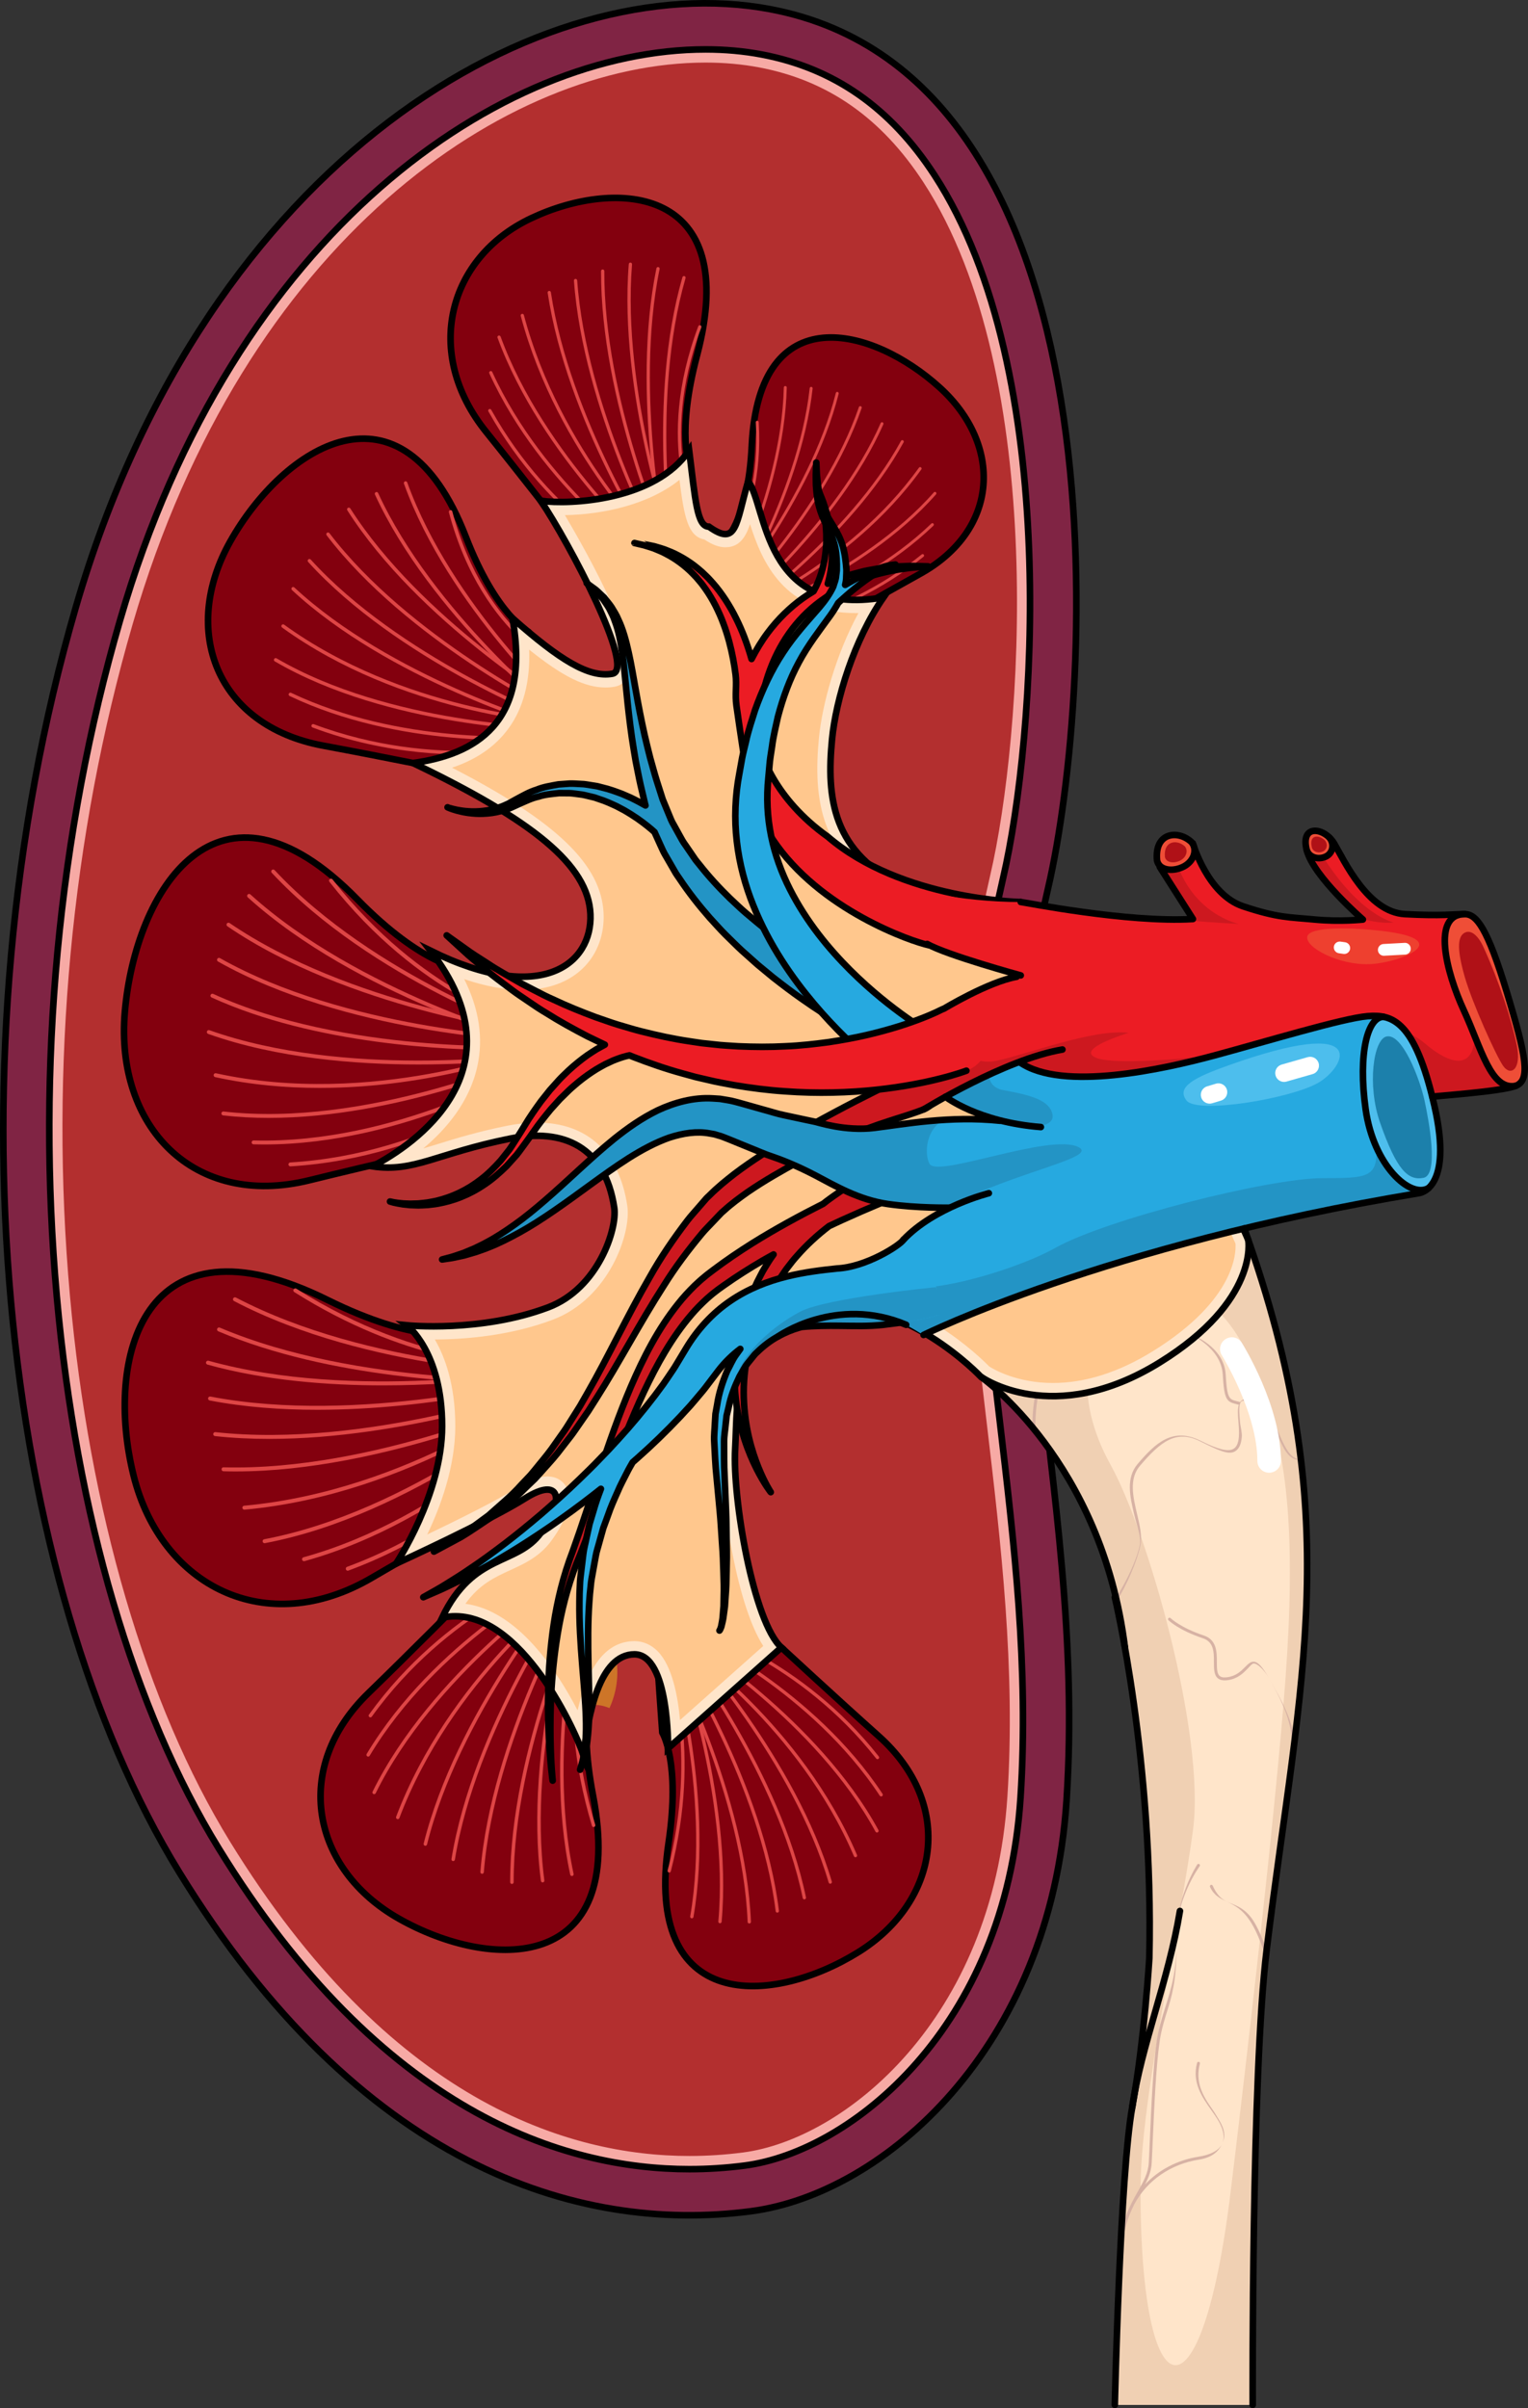 <?xml version="1.0" encoding="utf-8"?>
<!-- Generator: Adobe Illustrator 22.0.0, SVG Export Plug-In . SVG Version: 6.00 Build 0)  -->
<svg version="1.1" id="Layer_1" xmlns="http://www.w3.org/2000/svg" xmlns:xlink="http://www.w3.org/1999/xlink" x="0px" y="0px"
	 width="231.956px" height="365.587px" viewBox="0 0 231.956 365.587" enable-background="new 0 0 231.956 365.587"
	 xml:space="preserve">
<rect x="0" y="0" width="231.956" height="365.587" fill="#333333" stroke="none"/>
<g>
	<path fill="#802444" stroke="#000000" stroke-linecap="round" stroke-linejoin="round" stroke-miterlimit="10" d="M116.889,1.386
		C82.769-5.046,31.521,23.379,11.5,92.214S0.003,239.988,27.24,284.275s60.201,54.893,86.757,51.417
		c20.091-2.63,45.46-24.696,47.908-62.345c3.141-48.3-14.051-90.359-2.809-138.479C166.155,104.655,171.296,11.643,116.889,1.386z"
		/>
	<path fill="#F7AAA5" stroke="#000000" stroke-miterlimit="10" d="M104.656,329.303c-18.935,0-46.702-8.448-71.453-48.694
		c-12.892-20.962-21.622-50.716-24.583-83.782c-3.119-34.84,0.201-70.338,9.602-102.657C35.542,34.621,76.445,7.5,107.12,7.5
		c2.931,0,5.781,0.257,8.472,0.765c10.99,2.072,19.581,8.064,26.264,18.32c19.468,29.879,15.31,85.778,10.424,106.69
		c-6.805,29.126-3.604,56.253-0.509,82.485c2.175,18.439,4.425,37.506,3.148,57.132c-2.279,35.049-25.834,53.765-41.832,55.859
		C110.292,329.117,107.455,329.303,104.656,329.303z"/>
	<path fill="#B32F2F" d="M104.656,327.303c-18.425,0-45.482-8.283-69.75-47.742c-12.733-20.703-21.361-50.149-24.294-82.913
		c-3.097-34.595,0.198-69.838,9.53-101.92C37.174,36.171,77.168,9.5,107.12,9.5c2.809,0,5.534,0.245,8.102,0.73
		c10.426,1.966,18.59,7.672,24.958,17.446c19.12,29.344,14.977,84.491,10.152,105.144c-6.884,29.468-3.663,56.771-0.547,83.175
		c2.165,18.353,4.403,37.326,3.139,56.768c-2.206,33.918-24.774,52-40.096,54.006C110.117,327.123,107.367,327.303,104.656,327.303z
		"/>
	<g>
		<g>
			<g>
				<path fill="#FFE5CA" d="M188.873,186.492c15.678,43.615,8.5,68.15,3.416,109.506c-2.324,18.832-2.129,69.09-2.129,69.09h-20.922
					c0,0,0.787-34.929,2.645-45.199c1.861-10.269,2.594-22.594,2.594-22.594c0.678-30.12-5.238-54.816-5.238-54.816h-0.012
					c-4.814-21.969-20.057-34.294-29.027-39.818C140.199,202.66,157.61,193.999,188.873,186.492z"/>
				<path fill="#F0D0B3" d="M188.873,186.492c-31.264,7.507-48.674,16.168-48.674,16.168c8.971,5.524,24.213,17.85,29.027,39.818
					h0.012c0,0,5.916,24.696,5.238,54.816c0,0-0.732,12.325-2.594,22.594c-1.857,10.271-2.645,45.199-2.645,45.199h20.922
					c0,0-0.195-50.258,2.129-69.09C197.373,254.642,204.551,230.107,188.873,186.492z M186.803,332.839
					c-4.367,35.824-13.668,34.225-13.668-0.379c0-14.047,6.074-40.246,7.973-54.674c1.896-14.427-6.834-45.18-12.529-55.432
					c-5.695-10.251-4.557-20.502,3.795-24.678c8.354-4.178,14.463,0.057,19.365,13.288c3.797,10.249,4.936,22.779,3.418,43.662
					C193.637,275.509,188.701,317.273,186.803,332.839z"/>
				<path fill="#D7B2A4" d="M190.404,252.272c-0.525-0.071-0.936,0.338-1.406,0.811c-0.604,0.608-1.355,1.363-2.697,1.542
					c-0.545,0.073-0.922,0.007-1.16-0.201c-0.418-0.367-0.418-1.214-0.418-2.112c0-1.499,0-3.367-1.984-4.028
					c-3.561-1.187-5.029-2.619-5.043-2.632c-0.088-0.09-0.23-0.087-0.316,0c-0.088,0.086-0.088,0.229,0,0.315
					c0.063,0.062,1.545,1.517,5.219,2.74c1.678,0.561,1.678,2.108,1.678,3.605c0,1.003,0,1.948,0.572,2.448
					c0.34,0.299,0.834,0.398,1.514,0.309c1.49-0.198,2.338-1.049,2.955-1.67c0.398-0.404,0.764-0.911,1.074-0.862
					c0.436,0.057,1.383,0.735,2.24,2.229C191.658,253.075,191.016,252.353,190.404,252.272z M182.059,282.997
					c-0.105-0.067-0.242-0.04-0.311,0.062c-0.035,0.051-3.455,5.266-3.213,11.856c-0.238-6.443,3.553-11.558,3.584-11.609
					C182.19,283.203,182.16,283.065,182.059,282.997z M184.092,286.265c-0.053-0.113-0.188-0.164-0.295-0.11
					c-0.113,0.051-0.164,0.183-0.111,0.296c0.592,1.3,1.533,1.75,2.533,2.227C185.215,288.199,184.615,287.418,184.092,286.265z
					 M196.221,266.664c0.103-0.803,0.205-1.607,0.305-2.402c-0.418-3.275-1.818-5.887-3.895-9.497
					C195.219,259.266,196.363,262.224,196.221,266.664z M183.973,320.126c-1.393-1.971-2.564-4.055-1.824-6.839
					c0.035-0.121-0.037-0.242-0.156-0.275c-0.115-0.03-0.242,0.041-0.273,0.16c-0.797,2.985,0.771,5.208,2.156,7.167
					c0.379,0.536,0.736,1.041,1.043,1.555c0.584,0.97,1.162,2.373,0.613,3.546c0.5-1.068,0.445-2.071-0.471-3.597
					C184.746,321.318,184.358,320.668,183.973,320.126z M181.901,327.42c-3.193,0.504-6.002,1.996-8.078,4.207
					c0.537-1.044,0.942-2.061,1.008-3.24c0.059-1.055,0.117-2.389,0.18-3.876c0.205-4.628,0.482-10.966,1.037-14.67
					c0.27-1.793,0.766-3.366,1.289-5.031c0.887-2.813,1.355-5.705,1.199-9.895c0.152,4.113-0.752,6.983-1.625,9.76
					c-0.529,1.684-1.029,3.273-1.305,5.102c-0.557,3.727-0.838,10.077-1.041,14.715c-0.064,1.484-0.123,2.818-0.182,3.871
					c-0.088,1.552-0.814,2.843-1.656,4.337c-0.303,0.537-0.621,1.101-0.928,1.711l-0.002,0.002
					c-1.162,2.301-2.188,5.304-1.855,10.119h0.449c-0.334-4.719,0.67-7.661,1.807-9.918c1.959-3.619,5.52-6.08,9.774-6.752
					c2.096-0.331,3.025-1.272,3.56-2.422C185.061,326.447,183.84,327.113,181.901,327.42z M190.432,291.862
					c-1.363-2.316-3.029-2.617-4.213-3.184c1.187,0.569,2.535,1.213,3.828,3.412c0.768,1.305,1.277,2.662,1.727,3.861
					c0.133,0.355,0.266,0.7,0.4,1.038c0.035-0.318,0.072-0.642,0.109-0.953c-0.029-0.083-0.059-0.158-0.09-0.242
					C191.736,294.578,191.219,293.201,190.432,291.862z M170.199,191.538c-5.338,4.356-13.723,13.173-13.473,25.414
					c0.158,0.19,0.316,0.379,0.475,0.572c-0.393-9.195,4.203-16.398,8.217-20.869c2.076-2.314,4.199-4.141,5.893-5.45
					C170.942,191.315,170.567,191.427,170.199,191.538z M180.379,202.388c0,0,0.01,0.003,0.014,0.003
					c-0.008-0.003-0.014-0.012-0.021-0.017L180.379,202.388z M159.401,195.021c-0.809,1.1-1.695,2.428-2.555,3.972
					c-4.248-1.147-9.781,4.907-11.611,7.089c0.02,0.016,0.037,0.029,0.057,0.045c1.592-2.171,7.322-7.675,11.328-6.73
					c-1.873,3.468-3.549,7.943-3.902,13.154c0.031,0.033,0.064,0.064,0.098,0.097c0.459-8.118,4.34-14.34,7.123-17.81
					C159.756,194.899,159.58,194.961,159.401,195.021z M197.465,221.459c-0.197,0.03-0.385,0.037-0.559-0.004
					c-1.221-0.292-2.1-2.26-2.816-3.991c-0.783-1.886-1.383-3.8-3.023-4.557c-1.227-0.567-2.039-0.665-2.555-0.308
					c-0.1,0.07-0.182,0.156-0.254,0.252c-0.154-0.042-0.313-0.084-0.447-0.117c-1.215-0.299-1.539-0.378-1.744-4.068
					c-0.232-4.168-4.936-6.01-5.674-6.274c0.014,0.01,0.021,0.029,0.037,0.034c0.055,0.016,4.959,2.074,5.191,6.264
					c0.213,3.863,0.609,4.117,2.084,4.479c0.107,0.025,0.234,0.062,0.354,0.094c-0.213,0.639-0.145,1.557-0.063,2.577
					c0.063,0.776,0.127,1.578,0.068,2.302c-0.082,0.956-0.355,1.552-0.836,1.821c-0.816,0.458-2.342,0.079-4.949-1.226
					c-4.258-2.126-6.846,0.315-9.553,3.476c-1.859,2.17-1.193,5.002-0.547,7.738c0.398,1.689,1.115,3.378,0.84,4.666
					c-0.492,2.287-2.088,5.639-3.721,8.126c0.027,0.122,0.068,0.298,0.115,0.505c1.637-2.591,3.18-6.192,3.701-8.629
					c0.297-1.386-0.09-3.03-0.502-4.77c-0.617-2.631-1.26-5.348,0.453-7.347c3.133-3.655,5.477-5.515,9.1-3.704
					c2.791,1.397,4.307,2.098,5.281,1.555c0.619-0.349,0.967-1.059,1.061-2.173c0.064-0.761-0.207-1.558-0.271-2.352
					c-0.102-1.271-0.275-2.732,0.25-3.098c0.361-0.254,1.355,0.101,2.393,0.581c1.482,0.686,2.254,2.552,3.004,4.358
					c0.764,1.841,1.484,3.579,2.928,3.926c0.211,0.05,0.439,0.058,0.676,0.042C197.479,221.579,197.471,221.518,197.465,221.459z
					 M175.756,200.404c-1.51,0.506-2.602,0.486-3.242-0.053c-0.738-0.629-0.949-2.007-0.619-4.096
					c0.02-0.123-0.063-0.237-0.186-0.257c-0.131-0.021-0.236,0.065-0.254,0.186c-0.361,2.286-0.109,3.76,0.773,4.505
					c0.773,0.658,1.863,0.523,3.557-0.04c2.709-0.906,4.459,1.551,4.516,1.663c0.014,0.029,0.045,0.041,0.07,0.062
					C180.076,201.863,178.526,199.478,175.756,200.404z"/>
			</g>
			<g>
				<path fill="#CD7528" d="M81.354,265.513c0,0,4.883-8.877,11.164-6.2c3.053-6.726-0.688-12.282-0.688-12.282l-13.502,3.165
					l-0.715,8.78"/>
			</g>
		</g>
		<g>
			<g>
				<path fill="#83000E" stroke="#000000" stroke-linecap="round" stroke-linejoin="round" stroke-miterlimit="10" d="
					M124.186,95.874c0,0,8.915-5.131,15.458-8.746c12.11-6.693,12.584-19.63,2.974-28.327c-10.13-9.169-27.416-13.832-28.499,8.886
					c-0.512,10.735-3.754,13.997-3.754,13.997L107.1,93.202l8.79,3.684L124.186,95.874z"/>
			</g>
			<g>
				<g>
					<path fill="#DE4545" d="M112.538,96.221c0.011,0.001,0.023,0.001,0.034,0c0.144-0.011,14.627-1.186,27.627-11.707
						c0.096-0.078,0.111-0.219,0.033-0.314c-0.077-0.095-0.219-0.11-0.314-0.033c-12.887,10.429-27.236,11.598-27.38,11.609
						c-0.122,0.009-0.215,0.116-0.206,0.239C112.341,96.126,112.429,96.212,112.538,96.221z"/>
				</g>
				<g>
					<path fill="#DE4545" d="M112.124,95.31c0.021,0.002,0.043,0,0.065-0.005c0.173-0.038,17.446-3.918,29.505-15.498
						c0.089-0.086,0.092-0.227,0.006-0.316c-0.084-0.089-0.227-0.093-0.316-0.007c-11.966,11.491-29.119,15.346-29.291,15.384
						c-0.12,0.027-0.197,0.145-0.171,0.266C111.945,95.233,112.029,95.302,112.124,95.31z"/>
				</g>
				<g>
					<path fill="#DE4545" d="M111.632,94.438c0.03,0.002,0.061-0.001,0.091-0.012c0.192-0.067,19.342-6.821,30.371-19.381
						c0.082-0.093,0.073-0.234-0.021-0.316c-0.093-0.08-0.234-0.072-0.315,0.02c-10.95,12.471-29.991,19.188-30.183,19.254
						c-0.116,0.04-0.178,0.168-0.138,0.284C111.469,94.374,111.547,94.431,111.632,94.438z"/>
				</g>
				<g>
					<path fill="#DE4545" d="M110.054,93.324c0.079,0.006,0.159-0.03,0.205-0.102c0.113-0.174,11.279-17.633,13.1-34.243
						c0.013-0.123-0.075-0.233-0.198-0.247c-0.126-0.016-0.233,0.075-0.247,0.198c-1.809,16.503-12.919,33.876-13.031,34.05
						c-0.067,0.104-0.037,0.242,0.066,0.309C109.982,93.31,110.018,93.321,110.054,93.324z"/>
				</g>
				<g>
					<path fill="#DE4545" d="M109.117,92.97c0.084,0.007,0.167-0.035,0.212-0.113c0.097-0.172,9.697-17.318,10.104-34.027
						c0.002-0.119-0.089-0.219-0.206-0.228c-0.003,0-0.008-0.001-0.012-0.001c-0.123-0.003-0.225,0.094-0.229,0.218
						c-0.403,16.598-9.949,33.648-10.045,33.818c-0.061,0.107-0.023,0.244,0.085,0.305C109.054,92.958,109.085,92.967,109.117,92.97
						z"/>
				</g>
				<g>
					<path fill="#DE4545" d="M106.955,88.186c0.054,0.004,0.109-0.011,0.155-0.047c0.091-0.071,9.082-7.315,8.064-24.056
						c-0.008-0.122-0.107-0.211-0.237-0.209c-0.123,0.007-0.217,0.113-0.21,0.237c1.005,16.51-7.804,23.607-7.893,23.677
						c-0.097,0.076-0.114,0.216-0.038,0.313C106.837,88.152,106.895,88.181,106.955,88.186z"/>
				</g>
				<g>
					<path fill="#DE4545" d="M111.068,93.611c0.033,0.003,0.067-0.002,0.1-0.015c0.177-0.07,17.824-7.195,28.692-22.333
						c0.072-0.1,0.049-0.24-0.051-0.312c-0.101-0.072-0.24-0.049-0.312,0.051c-10.789,15.029-28.318,22.108-28.494,22.178
						c-0.115,0.046-0.17,0.175-0.125,0.29C110.911,93.552,110.986,93.604,111.068,93.611z"/>
				</g>
				<g>
					<path fill="#DE4545" d="M111.865,93.857c0.05,0.004,0.1-0.009,0.145-0.039c0.17-0.118,17.146-12.007,25.159-26.669
						c0.058-0.108,0.019-0.244-0.089-0.303c-0.108-0.061-0.244-0.019-0.304,0.089c-7.96,14.568-24.852,26.399-25.021,26.516
						c-0.101,0.07-0.127,0.21-0.056,0.311C111.738,93.819,111.8,93.852,111.865,93.857z"/>
				</g>
				<g>
					<path fill="#DE4545" d="M111.134,93.173c0.056,0.004,0.113-0.012,0.16-0.051c0.16-0.132,16.064-13.419,22.804-28.709
						c0.049-0.113-0.002-0.245-0.115-0.294c-0.112-0.05-0.245,0.001-0.295,0.114c-6.697,15.195-22.52,28.413-22.679,28.545
						c-0.095,0.079-0.108,0.22-0.03,0.315C111.019,93.141,111.076,93.168,111.134,93.173z"/>
				</g>
				<g>
					<path fill="#DE4545" d="M110.347,92.554c0.062,0.005,0.127-0.016,0.174-0.063c0.148-0.146,14.867-14.734,20.283-30.541
						c0.04-0.117-0.022-0.244-0.139-0.284c-0.12-0.04-0.244,0.022-0.284,0.139c-5.381,15.709-20.026,30.222-20.173,30.367
						c-0.088,0.086-0.09,0.228-0.003,0.316C110.244,92.528,110.295,92.55,110.347,92.554z"/>
				</g>
				<g>
					<path fill="#DE4545" d="M109.511,92.004c0.069,0.005,0.139-0.021,0.187-0.077c0.135-0.158,13.56-15.942,17.616-32.153
						c0.03-0.12-0.042-0.241-0.162-0.271c-0.126-0.03-0.242,0.043-0.271,0.163c-4.03,16.107-17.388,31.814-17.523,31.97
						c-0.08,0.094-0.069,0.235,0.024,0.315C109.42,91.983,109.465,92,109.511,92.004z"/>
				</g>
			</g>
		</g>
		<g>
			<g>
				<path fill="#83000E" stroke="#000000" stroke-linecap="round" stroke-linejoin="round" stroke-miterlimit="10" d="
					M69.926,117.289c0,0-12.064-2.456-20.862-4.088c-16.284-3.023-21.712-17.535-14.088-31.046
					c8.039-14.242,25.907-26.074,35.726-0.683c4.641,11.999,9.555,14.477,9.555,14.477l8.062,11.846l-8.589,7.508L69.926,117.289z"
					/>
			</g>
			<g>
				<g>
					<path fill="#DE4545" d="M76.093,114.323c4.394-0.354,7.086-1.014,7.153-1.031c0.144-0.036,0.229-0.182,0.193-0.325
						c-0.036-0.142-0.173-0.229-0.325-0.193c-0.167,0.042-16.902,4.14-35.484-2.833c-0.136-0.052-0.291,0.018-0.344,0.157
						c-0.052,0.138,0.018,0.292,0.157,0.344C58.76,114.688,69.4,114.862,76.093,114.323z"/>
				</g>
				<g>
					<path fill="#DE4545" d="M82.86,112.15c0.295-0.024,0.457-0.04,0.476-0.042c0.146-0.016,0.254-0.147,0.238-0.295
						c-0.016-0.144-0.143-0.25-0.288-0.238c-0.014-0.001-0.133,0.014-0.475,0.042c-3.2,0.258-22.171,1.379-38.615-6.438
						c-0.134-0.063-0.294-0.006-0.356,0.127c-0.064,0.133-0.007,0.293,0.126,0.357C60.532,113.537,79.625,112.41,82.86,112.15z"/>
				</g>
				<g>
					<path fill="#DE4545" d="M83.559,110.932c0.136-0.011,0.244-0.124,0.246-0.263c0.001-0.148-0.116-0.269-0.264-0.271
						c-0.242-0.003-24.407-0.433-41.559-10.456c-0.128-0.074-0.291-0.031-0.366,0.096c-0.075,0.128-0.032,0.291,0.096,0.366
						c17.276,10.094,41.578,10.525,41.821,10.528C83.543,110.932,83.551,110.932,83.559,110.932z"/>
				</g>
				<g>
					<path fill="#DE4545" d="M84.929,109.07c0.071-0.006,0.139-0.04,0.187-0.1c0.092-0.115,0.074-0.284-0.041-0.376
						c-0.193-0.155-19.379-15.684-27.672-33.743c-0.062-0.134-0.22-0.194-0.355-0.132c-0.133,0.062-0.193,0.22-0.131,0.355
						c8.346,18.175,27.63,33.781,27.824,33.937C84.796,109.056,84.864,109.075,84.929,109.07z"/>
				</g>
				<g>
					<path fill="#DE4545" d="M85.86,108.314c0.066-0.005,0.129-0.035,0.177-0.087c0.099-0.11,0.09-0.279-0.019-0.378
						c-0.174-0.157-17.463-15.915-24.195-34.609c-0.05-0.139-0.204-0.214-0.342-0.161c-0.139,0.05-0.212,0.203-0.162,0.342
						c6.779,18.822,24.166,34.667,24.34,34.825C85.716,108.297,85.789,108.32,85.86,108.314z"/>
				</g>
				<g>
					<path fill="#DE4545" d="M86.507,102.063c0.101-0.008,0.193-0.075,0.23-0.177c0.05-0.139-0.023-0.292-0.161-0.342
						c-0.128-0.046-12.821-4.795-17.916-23.906c-0.039-0.141-0.18-0.226-0.327-0.189c-0.143,0.038-0.228,0.185-0.19,0.328
						c5.171,19.399,18.122,24.225,18.253,24.272C86.433,102.062,86.471,102.066,86.507,102.063z"/>
				</g>
				<g>
					<path fill="#DE4545" d="M83.885,109.78c0.131-0.011,0.238-0.117,0.245-0.252c0.008-0.148-0.104-0.274-0.252-0.282
						c-0.226-0.013-22.807-1.425-40.746-14.415c-0.117-0.087-0.285-0.06-0.374,0.06c-0.086,0.12-0.059,0.287,0.061,0.373
						c18.068,13.085,40.801,14.504,41.028,14.516C83.861,109.781,83.873,109.781,83.885,109.78z"/>
				</g>
				<g>
					<path fill="#DE4545" d="M83.073,110.361c0.107-0.009,0.203-0.082,0.235-0.191c0.043-0.142-0.04-0.291-0.181-0.332
						c-0.236-0.069-23.892-7.12-38.441-20.654c-0.109-0.102-0.279-0.095-0.378,0.014c-0.101,0.108-0.095,0.277,0.013,0.378
						c14.643,13.623,38.418,20.706,38.656,20.776C83.009,110.36,83.042,110.363,83.073,110.361z"/>
				</g>
				<g>
					<path fill="#DE4545" d="M83.646,109.307c0.099-0.008,0.19-0.071,0.228-0.17c0.053-0.137-0.015-0.293-0.153-0.346
						c-0.231-0.09-23.2-9.122-36.549-23.843c-0.1-0.109-0.269-0.117-0.378-0.018c-0.109,0.099-0.118,0.268-0.018,0.378
						c13.435,14.816,36.519,23.892,36.751,23.982C83.566,109.304,83.606,109.31,83.646,109.307z"/>
				</g>
				<g>
					<path fill="#DE4545" d="M84.305,108.307c0.091-0.007,0.176-0.061,0.219-0.149c0.065-0.132,0.01-0.293-0.122-0.358
						c-0.222-0.109-22.343-11.057-34.391-26.86c-0.089-0.118-0.256-0.14-0.375-0.051c-0.117,0.09-0.14,0.257-0.05,0.375
						c12.126,15.905,34.359,26.907,34.581,27.017C84.212,108.302,84.259,108.31,84.305,108.307z"/>
				</g>
				<g>
					<path fill="#DE4545" d="M85.047,107.365c0.083-0.007,0.161-0.052,0.208-0.129c0.075-0.127,0.035-0.291-0.092-0.367
						c-0.212-0.127-21.321-12.916-31.987-29.684c-0.079-0.125-0.246-0.16-0.369-0.082c-0.125,0.08-0.161,0.245-0.082,0.37
						c10.734,16.876,31.95,29.727,32.163,29.855C84.938,107.358,84.994,107.37,85.047,107.365z"/>
				</g>
			</g>
		</g>
		<g>
			<g>
				<path fill="#83000E" stroke="#000000" stroke-linecap="round" stroke-linejoin="round" stroke-miterlimit="10" d="
					M69.579,173.844c0,0-13.12,2.989-22.618,5.334c-17.581,4.334-29.52-8.158-28.007-25.594
					c1.597-18.38,14.067-38.774,35.275-17.063c10.024,10.26,16.034,10.568,16.034,10.568l13.362,8.534l-5.175,11.682L69.579,173.844
					z"/>
			</g>
			<g>
				<g>
					<path fill="#DE4545" d="M44.084,177.068c0.005,0,0.012,0,0.018-0.001c21.84-1.324,36.802-13.333,36.95-13.454
						c0.127-0.104,0.146-0.291,0.043-0.418c-0.104-0.127-0.291-0.146-0.418-0.043c-0.147,0.12-14.969,12.01-36.611,13.322
						c-0.163,0.01-0.288,0.151-0.278,0.315C43.797,176.946,43.928,177.068,44.084,177.068z"/>
				</g>
				<g>
					<path fill="#DE4545" d="M40.084,173.747c21.243,0,40.328-11.281,40.523-11.398c0.141-0.084,0.187-0.267,0.102-0.407
						c-0.084-0.142-0.268-0.186-0.407-0.102c-0.198,0.118-20.121,11.878-41.797,11.292c-0.003,0-0.006,0-0.009,0
						c-0.16,0-0.292,0.128-0.297,0.289c-0.005,0.164,0.125,0.301,0.288,0.305C39.021,173.74,39.553,173.747,40.084,173.747z"/>
				</g>
				<g>
					<path fill="#DE4545" d="M40.782,169.712c19.703,0,39.272-8.568,39.49-8.665c0.15-0.067,0.218-0.242,0.152-0.392
						c-0.066-0.15-0.241-0.218-0.393-0.151c-0.242,0.107-24.495,10.724-46.09,8.237c-0.176-0.021-0.31,0.099-0.33,0.261
						c-0.018,0.163,0.098,0.31,0.261,0.329C36.157,169.594,38.472,169.712,40.782,169.712z"/>
				</g>
				<g>
					<path fill="#DE4545" d="M80.681,158.522c0.131,0,0.251-0.087,0.287-0.219c0.043-0.158-0.05-0.322-0.209-0.365
						c-0.261-0.071-26.361-7.313-42.748-22.153c-0.122-0.109-0.309-0.1-0.419,0.021c-0.111,0.122-0.101,0.309,0.02,0.42
						c16.495,14.937,42.728,22.214,42.991,22.285C80.629,158.519,80.656,158.522,80.681,158.522z"/>
				</g>
				<g>
					<path fill="#DE4545" d="M81.267,157.315c0.124,0,0.24-0.078,0.282-0.202c0.052-0.155-0.031-0.324-0.187-0.377
						c-0.243-0.082-24.556-8.429-39.675-24.641c-0.113-0.121-0.3-0.127-0.42-0.014c-0.12,0.111-0.127,0.3-0.015,0.42
						c15.223,16.323,39.675,24.715,39.92,24.798C81.203,157.311,81.235,157.315,81.267,157.315z"/>
				</g>
				<g>
					<path fill="#DE4545" d="M79.098,155.276c0.134,0,0.256-0.092,0.289-0.228c0.038-0.16-0.061-0.32-0.22-0.358
						c-0.148-0.035-14.978-3.745-28.69-21.184c-0.101-0.129-0.288-0.15-0.417-0.05c-0.129,0.101-0.152,0.288-0.05,0.417
						c13.849,17.613,28.869,21.36,29.019,21.395C79.052,155.273,79.076,155.276,79.098,155.276z"/>
				</g>
				<g>
					<path fill="#DE4545" d="M48.506,165.159c17.393,0,31.383-5.376,31.563-5.447c0.153-0.06,0.227-0.233,0.167-0.385
						c-0.06-0.153-0.23-0.228-0.385-0.169c-0.23,0.09-23.354,8.971-47.062,3.779c-0.168-0.036-0.32,0.067-0.354,0.227
						c-0.035,0.16,0.066,0.318,0.226,0.354C38.059,164.7,43.428,165.159,48.506,165.159z"/>
				</g>
				<g>
					<path fill="#DE4545" d="M63.516,161.602c9.175,0,15.803-0.882,15.937-0.9c0.162-0.022,0.276-0.172,0.254-0.335
						c-0.021-0.162-0.161-0.275-0.335-0.254c-0.268,0.036-26.994,3.592-47.578-3.715c-0.157-0.055-0.325,0.026-0.379,0.181
						c-0.055,0.155,0.026,0.324,0.18,0.379C42.073,160.678,54.128,161.602,63.516,161.602z"/>
				</g>
				<g>
					<path fill="#DE4545" d="M76.062,159.413c2.142,0,3.403-0.056,3.461-0.059c0.163-0.008,0.29-0.147,0.282-0.311
						c-0.007-0.163-0.117-0.294-0.311-0.282c-0.268,0.014-27.209,1.209-47.128-7.873c-0.153-0.066-0.326-0.002-0.394,0.147
						c-0.068,0.149-0.003,0.325,0.146,0.394C47.922,158.634,68.093,159.413,76.062,159.413z"/>
				</g>
				<g>
					<path fill="#DE4545" d="M79.715,158.022c0.159,0,0.29-0.125,0.297-0.285c0.006-0.164-0.121-0.302-0.285-0.309
						c-0.27-0.01-27.225-1.182-46.339-11.975c-0.141-0.079-0.323-0.03-0.405,0.113c-0.08,0.143-0.03,0.324,0.113,0.405
						c19.241,10.865,46.337,12.041,46.608,12.051C79.707,158.022,79.712,158.022,79.715,158.022z"/>
				</g>
				<g>
					<path fill="#DE4545" d="M80.03,156.708c0.147,0,0.275-0.109,0.295-0.26c0.021-0.163-0.094-0.311-0.257-0.332
						c-0.268-0.034-27.047-3.566-45.217-15.988c-0.137-0.093-0.32-0.058-0.413,0.078c-0.093,0.135-0.058,0.32,0.078,0.413
						c18.289,12.504,45.207,16.053,45.477,16.088C80.006,156.708,80.019,156.708,80.03,156.708z"/>
				</g>
			</g>
		</g>
		<g>
			<g>
				<path fill="#83000E" stroke="#000000" stroke-linecap="round" stroke-linejoin="round" stroke-miterlimit="10" d="
					M77.131,227.694c0,0-12.042,6.769-20.7,11.839c-16.03,9.381-31.958,1.28-36.153-15.523
					c-4.418-17.714,1.293-40.604,29.431-26.665c13.297,6.587,19.363,5.057,19.363,5.057l16.045,3.96l-1.319,12.517L77.131,227.694z"
					/>
			</g>
			<g>
				<g>
					<path fill="#DE4545" d="M52.788,238.45c0.035,0,0.07-0.007,0.105-0.019c21.238-7.847,32.162-23.631,32.27-23.789
						c0.094-0.137,0.058-0.325-0.08-0.419c-0.135-0.09-0.323-0.059-0.419,0.08c-0.106,0.157-10.93,15.785-31.98,23.562
						c-0.156,0.058-0.235,0.232-0.178,0.388C52.551,238.374,52.665,238.45,52.788,238.45z"/>
				</g>
				<g>
					<path fill="#DE4545" d="M46.152,237.006c0.027,0,0.054-0.004,0.08-0.011c21.895-6.059,37.916-23.229,38.075-23.402
						c0.113-0.121,0.105-0.313-0.018-0.426c-0.123-0.114-0.311-0.106-0.426,0.018c-0.158,0.172-16.066,17.217-37.792,23.228
						c-0.16,0.045-0.254,0.211-0.211,0.371C45.899,236.918,46.019,237.006,46.152,237.006z"/>
				</g>
				<g>
					<path fill="#DE4545" d="M40.164,234.274c0.018,0,0.037-0.001,0.056-0.004c22.402-4.227,43.122-21.621,43.329-21.796
						c0.127-0.107,0.143-0.298,0.034-0.425c-0.107-0.127-0.298-0.142-0.425-0.035c-0.205,0.174-20.807,17.467-43.05,21.662
						c-0.164,0.031-0.271,0.188-0.241,0.352C39.895,234.174,40.021,234.274,40.164,234.274z"/>
				</g>
				<g>
					<path fill="#DE4545" d="M79.758,210.044c2.049,0,3.245-0.048,3.303-0.05c0.166-0.007,0.295-0.147,0.288-0.314
						c-0.007-0.166-0.156-0.29-0.314-0.288c-0.283,0.012-28.553,1.117-49.667-7.841c-0.156-0.067-0.331,0.007-0.396,0.159
						c-0.065,0.154,0.007,0.331,0.159,0.396C50.096,209.303,71.629,210.044,79.758,210.044z"/>
				</g>
				<g>
					<path fill="#DE4545" d="M83.233,208.686c0.165,0,0.299-0.132,0.301-0.297c0.002-0.167-0.13-0.303-0.296-0.305
						c-0.27-0.004-27.126-0.476-47.431-11.105c-0.148-0.077-0.329-0.02-0.407,0.128c-0.077,0.147-0.02,0.329,0.128,0.407
						c20.434,10.697,47.431,11.168,47.701,11.172C83.231,208.686,83.232,208.686,83.233,208.686z"/>
				</g>
				<g>
					<path fill="#DE4545" d="M79.367,207.455c0.677,0,1.047-0.025,1.07-0.026c0.166-0.012,0.291-0.157,0.279-0.323
						c-0.012-0.165-0.135-0.285-0.323-0.279c-0.159,0.013-16.096,1.018-35.402-11.186c-0.139-0.086-0.327-0.047-0.417,0.094
						c-0.088,0.142-0.047,0.328,0.095,0.417C61.285,206.656,75.453,207.455,79.367,207.455z"/>
				</g>
				<g>
					<path fill="#DE4545" d="M37.093,229.187c0.009,0,0.018,0,0.028-0.001c25.41-2.319,45.588-17.747,45.79-17.902
						c0.131-0.102,0.155-0.291,0.053-0.424c-0.101-0.13-0.29-0.156-0.424-0.053c-0.2,0.155-20.245,15.475-45.476,17.779
						c-0.165,0.014-0.288,0.162-0.272,0.328C36.808,229.07,36.938,229.187,37.093,229.187z"/>
				</g>
				<g>
					<path fill="#DE4545" d="M35.768,223.383c22.456,0,46.609-10.874,46.857-10.987c0.152-0.069,0.218-0.247,0.149-0.399
						c-0.069-0.153-0.25-0.219-0.399-0.149c-0.253,0.116-25.587,11.539-48.435,10.907c-0.189-0.009-0.304,0.127-0.309,0.293
						c-0.004,0.166,0.126,0.304,0.293,0.309C34.536,223.375,35.153,223.383,35.768,223.383z"/>
				</g>
				<g>
					<path fill="#DE4545" d="M40.878,218.444c20.55,0,41.143-7.248,41.377-7.331c0.157-0.056,0.239-0.229,0.183-0.386
						c-0.057-0.156-0.228-0.235-0.386-0.183c-0.263,0.095-26.6,9.368-49.351,6.872c-0.157-0.019-0.313,0.101-0.332,0.268
						c-0.018,0.165,0.101,0.314,0.268,0.332C35.349,218.313,38.115,218.444,40.878,218.444z"/>
				</g>
				<g>
					<path fill="#DE4545" d="M48.148,214.025c17.643,0,33.644-4.162,33.853-4.218c0.162-0.042,0.257-0.207,0.214-0.368
						c-0.042-0.16-0.206-0.265-0.368-0.214c-0.271,0.071-27.409,7.129-49.905,2.788c-0.162-0.027-0.322,0.076-0.353,0.24
						c-0.031,0.163,0.076,0.321,0.24,0.353C37.148,213.632,42.726,214.025,48.148,214.025z"/>
				</g>
				<g>
					<path fill="#DE4545" d="M58.135,210.316c13.141,0,23.556-1.8,23.725-1.83c0.164-0.029,0.273-0.185,0.244-0.349
						c-0.029-0.163-0.177-0.275-0.349-0.244c-0.279,0.05-28.015,4.837-50.103-1.315c-0.167-0.038-0.327,0.05-0.372,0.21
						c-0.045,0.16,0.05,0.327,0.21,0.372C40.172,209.576,49.714,210.316,58.135,210.316z"/>
				</g>
			</g>
		</g>
		<g>
			<g>
				<path fill="#83000E" stroke="#000000" stroke-linecap="round" stroke-linejoin="round" stroke-miterlimit="10" d="
					M118.616,250.107c0,0,8.49,7.854,14.756,13.447c11.598,10.36,9.241,25.133-3.066,32.799
					c-12.977,8.075-32.683,9.412-28.815-16.592c1.827-12.286-0.951-16.726-0.951-16.726l-0.973-13.802l10.314-2.171L118.616,250.107
					z"/>
			</g>
			<g>
				<g>
					<path fill="#DE4545" d="M133.283,267.053c0.028-0.009,0.055-0.023,0.079-0.042c0.11-0.086,0.128-0.244,0.042-0.354
						c-11.715-14.903-27.1-19.545-27.253-19.591c-0.134-0.04-0.273,0.038-0.314,0.172c-0.039,0.134,0.038,0.274,0.172,0.314
						c0.153,0.044,15.387,4.647,26.999,19.418C133.075,267.055,133.186,267.084,133.283,267.053z"/>
				</g>
				<g>
					<path fill="#DE4545" d="M133.84,272.712c0.021-0.007,0.042-0.016,0.062-0.029c0.116-0.078,0.149-0.233,0.073-0.35
						c-10.46-15.887-28.261-24.232-28.439-24.315c-0.125-0.058-0.275-0.004-0.336,0.124c-0.058,0.126-0.002,0.277,0.124,0.336
						c0.177,0.081,17.851,8.37,28.228,24.133C133.616,272.707,133.735,272.745,133.84,272.712z"/>
				</g>
				<g>
					<path fill="#DE4545" d="M133.204,278.185c0.015-0.005,0.03-0.011,0.044-0.018c0.122-0.067,0.168-0.22,0.102-0.343
						c-9.13-16.76-28.318-28.797-28.511-28.916c-0.119-0.073-0.274-0.038-0.347,0.081c-0.074,0.118-0.037,0.274,0.081,0.347
						c0.191,0.12,19.269,12.087,28.332,28.729C132.965,278.173,133.091,278.221,133.204,278.185z"/>
				</g>
				<g>
					<path fill="#DE4545" d="M109.372,291.962c0.094-0.03,0.165-0.114,0.175-0.217c1.716-19.244-6.475-41.585-6.558-41.809
						c-0.047-0.126-0.185-0.193-0.313-0.152c-0.003,0.001-0.007,0.002-0.012,0.004c-0.131,0.048-0.196,0.194-0.148,0.325
						c0.082,0.222,8.234,22.46,6.528,41.588c-0.013,0.139,0.09,0.261,0.229,0.274C109.308,291.976,109.341,291.972,109.372,291.962z
						"/>
				</g>
				<g>
					<path fill="#DE4545" d="M105.1,291.214c0.087-0.028,0.156-0.102,0.172-0.197c3.268-19.033-3.303-40.662-3.369-40.879
						c-0.041-0.133-0.182-0.208-0.315-0.167c0,0-0.001,0-0.002,0.001c-0.132,0.042-0.205,0.183-0.164,0.314
						c0.066,0.215,6.6,21.733,3.353,40.645c-0.024,0.137,0.069,0.268,0.206,0.292C105.022,291.23,105.062,291.226,105.1,291.214z"/>
				</g>
				<g>
					<path fill="#DE4545" d="M101.667,284.263c0.08-0.025,0.146-0.09,0.167-0.177c4.803-18.696-0.164-31.275-0.215-31.4
						c-0.054-0.128-0.199-0.18-0.329-0.139c-0.129,0.053-0.191,0.2-0.139,0.329c0.051,0.124,4.952,12.559,0.195,31.083
						c-0.036,0.136,0.046,0.273,0.181,0.307C101.576,284.28,101.623,284.277,101.667,284.263z"/>
				</g>
				<g>
					<path fill="#DE4545" d="M129.941,281.939c0.007-0.002,0.015-0.005,0.023-0.008c0.128-0.054,0.187-0.202,0.132-0.331
						c-8.382-19.649-25.864-31.757-26.04-31.876c-0.115-0.079-0.273-0.049-0.35,0.066c-0.079,0.114-0.049,0.271,0.066,0.35
						c0.174,0.12,17.537,12.148,25.861,31.659C129.684,281.918,129.819,281.978,129.941,281.939z"/>
				</g>
				<g>
					<path fill="#DE4545" d="M126.109,285.958c0.13-0.042,0.203-0.179,0.165-0.311c-5.402-18.453-21.102-35.809-21.26-35.982
						c-0.093-0.103-0.254-0.11-0.356-0.016c-0.102,0.094-0.11,0.253-0.016,0.356c0.157,0.173,15.779,17.445,21.148,35.784
						c0.039,0.134,0.179,0.21,0.313,0.171C126.106,285.959,126.107,285.959,126.109,285.958z"/>
				</g>
				<g>
					<path fill="#DE4545" d="M122.18,288.337c0.121-0.039,0.197-0.163,0.17-0.291c-3.888-18.874-18.12-37.571-18.264-37.758
						c-0.084-0.109-0.237-0.132-0.354-0.046c-0.11,0.085-0.131,0.243-0.046,0.354c0.143,0.185,14.305,18.793,18.17,37.551
						c0.028,0.136,0.162,0.224,0.298,0.196C122.163,288.343,122.172,288.34,122.18,288.337z"/>
				</g>
				<g>
					<path fill="#DE4545" d="M118.075,290.352c0.113-0.036,0.189-0.148,0.174-0.271c-2.346-19.155-15.009-39.055-15.137-39.253
						c-0.076-0.117-0.233-0.149-0.349-0.076c-0.117,0.076-0.151,0.231-0.076,0.349c0.127,0.197,12.729,20.003,15.06,39.042
						c0.017,0.138,0.143,0.237,0.282,0.22C118.044,290.361,118.06,290.357,118.075,290.352z"/>
				</g>
				<g>
					<path fill="#DE4545" d="M113.82,292.001c0.106-0.034,0.18-0.134,0.176-0.251c-0.788-19.299-11.788-40.261-11.899-40.471
						c-0.065-0.123-0.211-0.169-0.341-0.105c-0.123,0.065-0.17,0.218-0.105,0.341c0.111,0.209,11.058,21.073,11.841,40.255
						c0.006,0.139,0.123,0.247,0.263,0.242C113.777,292.012,113.8,292.007,113.82,292.001z"/>
				</g>
			</g>
		</g>
		<g>
			<g>
				<path fill="#83000E" stroke="#000000" stroke-linecap="round" stroke-linejoin="round" stroke-miterlimit="10" d="
					M70.787,242.304c0,0-8.555,8.604-14.877,14.738c-11.699,11.365-8.582,26.743,4.65,34.237
					c13.953,7.895,34.665,8.433,29.472-18.645c-2.453-12.798,0.264-17.573,0.264-17.573l0.417-14.505l-10.904-1.825L70.787,242.304z
					"/>
			</g>
			<g>
				<g>
					<path fill="#DE4545" d="M56.226,260.718c0.083,0,0.162-0.039,0.215-0.111c11.527-15.995,27.284-21.48,27.442-21.534
						c0.138-0.046,0.212-0.198,0.165-0.336c-0.046-0.138-0.196-0.211-0.336-0.165c-0.16,0.054-16.077,5.595-27.702,21.726
						c-0.085,0.118-0.058,0.284,0.061,0.369C56.118,260.701,56.172,260.718,56.226,260.718z"/>
				</g>
				<g>
					<path fill="#DE4545" d="M55.889,266.672c0.089,0,0.177-0.046,0.227-0.129c10.188-16.975,28.344-26.436,28.525-26.529
						c0.13-0.066,0.181-0.226,0.115-0.356c-0.068-0.131-0.226-0.184-0.356-0.115c-0.184,0.095-18.471,9.621-28.739,26.727
						c-0.074,0.126-0.034,0.288,0.091,0.364C55.796,266.66,55.843,266.672,55.889,266.672z"/>
				</g>
				<g>
					<path fill="#DE4545" d="M56.797,272.378c0.097,0,0.192-0.054,0.238-0.149c8.77-17.835,28.235-31.212,28.432-31.344
						c0.12-0.083,0.153-0.248,0.07-0.368c-0.083-0.122-0.248-0.153-0.368-0.07c-0.196,0.134-19.775,13.587-28.61,31.55
						c-0.064,0.131-0.01,0.29,0.122,0.355C56.717,272.368,56.757,272.378,56.797,272.378z"/>
				</g>
				<g>
					<path fill="#DE4545" d="M82.375,285.772c0.011,0,0.023-0.001,0.034-0.003c0.146-0.019,0.248-0.151,0.229-0.296
						c-2.625-19.971,4.94-43.632,5.017-43.869c0.045-0.138-0.031-0.288-0.171-0.333c-0.139-0.049-0.287,0.031-0.333,0.17
						c-0.077,0.237-7.678,24.009-5.038,44.099C82.13,285.675,82.244,285.772,82.375,285.772z"/>
				</g>
				<g>
					<path fill="#DE4545" d="M86.818,284.802c0.018,0,0.036-0.003,0.055-0.007c0.143-0.03,0.234-0.17,0.203-0.314
						c-4.232-19.68,1.678-42.51,1.737-42.739c0.038-0.142-0.047-0.287-0.188-0.323c-0.15-0.041-0.287,0.047-0.323,0.188
						c-0.061,0.23-6.002,23.183-1.743,42.985C86.585,284.717,86.696,284.802,86.818,284.802z"/>
				</g>
				<g>
					<path fill="#DE4545" d="M90.112,277.367c0.026,0,0.051-0.004,0.077-0.012c0.139-0.042,0.219-0.189,0.176-0.33
						c-5.802-19.216-1.205-32.451-1.158-32.582c0.05-0.138-0.022-0.29-0.16-0.338c-0.135-0.053-0.29,0.022-0.338,0.16
						c-0.047,0.133-4.703,13.531,1.15,32.915C89.893,277.293,89.999,277.367,90.112,277.367z"/>
				</g>
				<g>
					<path fill="#DE4545" d="M60.381,276.169c0.107,0,0.207-0.066,0.248-0.172c7.868-20.81,25.535-34.176,25.712-34.309
						c0.118-0.088,0.141-0.253,0.054-0.371c-0.088-0.118-0.256-0.141-0.371-0.054c-0.179,0.134-17.967,13.588-25.891,34.547
						c-0.051,0.137,0.018,0.289,0.154,0.341C60.319,276.163,60.35,276.169,60.381,276.169z"/>
				</g>
				<g>
					<path fill="#DE4545" d="M64.57,280.213c0.119,0,0.227-0.081,0.257-0.202c4.826-19.453,20.441-38.235,20.598-38.422
						c0.093-0.112,0.079-0.279-0.032-0.374c-0.114-0.095-0.279-0.078-0.373,0.033c-0.158,0.189-15.849,19.061-20.706,38.636
						c-0.035,0.142,0.051,0.285,0.194,0.321C64.528,280.21,64.549,280.213,64.57,280.213z"/>
				</g>
				<g>
					<path fill="#DE4545" d="M68.794,282.534c0.127,0,0.24-0.093,0.261-0.223c3.227-19.831,17.257-39.945,17.398-40.145
						c0.084-0.12,0.055-0.286-0.064-0.369c-0.12-0.083-0.285-0.057-0.369,0.064c-0.142,0.203-14.241,20.418-17.487,40.367
						c-0.023,0.143,0.074,0.28,0.219,0.303C68.765,282.533,68.78,282.534,68.794,282.534z"/>
				</g>
				<g>
					<path fill="#DE4545" d="M73.185,284.468c0.137,0,0.253-0.106,0.264-0.244c1.609-20.059,13.946-41.362,14.071-41.574
						c0.073-0.127,0.031-0.288-0.095-0.363c-0.126-0.07-0.288-0.031-0.363,0.095c-0.124,0.214-12.523,21.621-14.141,41.799
						c-0.012,0.146,0.097,0.273,0.242,0.286C73.172,284.466,73.179,284.468,73.185,284.468z"/>
				</g>
				<g>
					<path fill="#DE4545" d="M77.712,286.006L77.712,286.006c0.146,0,0.265-0.119,0.265-0.265
						c-0.019-20.135,10.542-42.479,10.649-42.703c0.062-0.131,0.007-0.29-0.126-0.353c-0.13-0.065-0.29-0.008-0.353,0.126
						c-0.107,0.225-10.72,22.673-10.701,42.93C77.447,285.887,77.566,286.006,77.712,286.006z"/>
				</g>
			</g>
		</g>
		<g>
			<g>
				<path fill="#83000E" stroke="#000000" stroke-linecap="round" stroke-linejoin="round" stroke-miterlimit="10" d="
					M86.119,81.178c0,0-7.07-9.094-12.312-15.602c-9.702-12.048-5.711-26.524,6.818-32.441c13.206-6.239,31.956-4.75,25.196,20.768
					c-3.195,12.057-1.104,16.908-1.104,16.908l-0.735,13.979l-9.985,0.693L86.119,81.178z"/>
			</g>
			<g>
				<g>
					<path fill="#DE4545" d="M97.609,86.031c0.092,0,0.181-0.052,0.223-0.14c0.06-0.124,0.008-0.272-0.115-0.331
						c-0.138-0.067-13.96-6.871-23.144-23.345c-0.067-0.12-0.219-0.163-0.337-0.096c-0.12,0.067-0.162,0.217-0.096,0.337
						c9.265,16.618,23.222,23.483,23.362,23.55C97.536,86.024,97.573,86.031,97.609,86.031z"/>
				</g>
				<g>
					<path fill="#DE4545" d="M98.333,85.183c0.079,0,0.156-0.038,0.204-0.108c0.078-0.113,0.048-0.267-0.064-0.345
						c-0.157-0.107-15.837-10.958-23.742-28.254c-0.057-0.125-0.203-0.18-0.329-0.122c-0.125,0.057-0.179,0.204-0.123,0.328
						c7.964,17.424,23.755,28.348,23.913,28.457C98.237,85.17,98.285,85.183,98.333,85.183z"/>
				</g>
				<g>
					<path fill="#DE4545" d="M99.122,84.409c0.068,0,0.137-0.029,0.186-0.084c0.091-0.103,0.081-0.259-0.022-0.35
						c-0.166-0.146-16.732-14.885-23.293-32.876c-0.047-0.129-0.194-0.194-0.318-0.148c-0.129,0.047-0.195,0.189-0.148,0.318
						C82.133,69.381,98.791,84.2,98.958,84.347C99.005,84.389,99.064,84.409,99.122,84.409z"/>
				</g>
				<g>
					<path fill="#DE4545" d="M101.071,83.785c0.017,0,0.035-0.002,0.053-0.006c0.134-0.029,0.217-0.161,0.189-0.295
						c-0.051-0.235-5.078-23.707-1.18-42.646c0.028-0.134-0.059-0.265-0.193-0.293c-0.142-0.027-0.265,0.059-0.293,0.193
						c-3.919,19.043,1.131,42.615,1.182,42.851C100.855,83.706,100.957,83.785,101.071,83.785z"/>
				</g>
				<g>
					<path fill="#DE4545" d="M102.123,83.754c0.013,0,0.026-0.001,0.04-0.003c0.135-0.022,0.227-0.15,0.204-0.284
						c-0.037-0.226-3.625-22.743,1.701-41.244c0.038-0.131-0.038-0.269-0.169-0.306c-0.129-0.039-0.268,0.037-0.306,0.169
						c-5.357,18.609-1.751,41.234-1.713,41.46C101.898,83.667,102.003,83.754,102.123,83.754z"/>
				</g>
				<g>
					<path fill="#DE4545" d="M105.916,79.298c0.042,0,0.085-0.011,0.124-0.033c0.118-0.068,0.159-0.22,0.091-0.338
						c-0.064-0.112-6.354-11.369,0.335-29.225c0.048-0.128-0.016-0.271-0.145-0.319c-0.129-0.048-0.271,0.017-0.319,0.145
						c-6.777,18.089-0.366,29.533-0.3,29.647C105.748,79.253,105.831,79.298,105.916,79.298z"/>
				</g>
				<g>
					<path fill="#DE4545" d="M99.967,83.712c0.065,0,0.13-0.026,0.179-0.076c0.095-0.099,0.092-0.255-0.007-0.35
						c-0.15-0.145-15.093-14.703-20.613-35.461c-0.034-0.132-0.165-0.214-0.302-0.176c-0.133,0.035-0.211,0.171-0.176,0.303
						c5.556,20.895,20.597,35.544,20.748,35.691C99.844,83.689,99.905,83.712,99.967,83.712z"/>
				</g>
				<g>
					<path fill="#DE4545" d="M99.091,83.678c0.047,0,0.094-0.013,0.136-0.04c0.114-0.075,0.146-0.228,0.072-0.343
						C99.171,83.1,86.498,63.534,83.626,44.371c-0.02-0.135-0.148-0.223-0.282-0.208c-0.135,0.02-0.229,0.146-0.208,0.282
						c2.888,19.271,15.619,38.925,15.748,39.121C98.932,83.639,99.011,83.678,99.091,83.678z"/>
				</g>
				<g>
					<path fill="#DE4545" d="M100.053,83.203c0.04,0,0.081-0.01,0.118-0.03c0.12-0.065,0.164-0.216,0.099-0.336
						c-0.112-0.207-11.248-20.9-12.651-40.268c-0.009-0.136-0.138-0.238-0.265-0.229c-0.136,0.01-0.239,0.129-0.229,0.265
						c1.411,19.476,12.597,40.261,12.71,40.469C99.88,83.156,99.965,83.203,100.053,83.203z"/>
				</g>
				<g>
					<path fill="#DE4545" d="M101.047,82.822c0.034,0,0.067-0.007,0.1-0.021c0.126-0.055,0.182-0.202,0.127-0.327
						c-0.097-0.216-9.616-21.89-9.536-41.318c0-0.137-0.11-0.248-0.247-0.249h-0.001c-0.137,0-0.247,0.11-0.248,0.247
						c-0.08,19.537,9.483,41.304,9.579,41.522C100.861,82.767,100.952,82.822,101.047,82.822z"/>
				</g>
				<g>
					<path fill="#DE4545" d="M102.066,82.534c0.027,0,0.055-0.005,0.083-0.014c0.129-0.045,0.196-0.187,0.151-0.316
						c-0.08-0.225-7.913-22.718-6.354-42.073c0.01-0.136-0.091-0.256-0.228-0.267c-0.131-0.024-0.256,0.09-0.267,0.227
						c-1.566,19.461,6.301,42.052,6.381,42.277C101.868,82.471,101.964,82.534,102.066,82.534z"/>
				</g>
			</g>
		</g>
		<path fill="#FFE5CA" stroke="#000000" stroke-miterlimit="10" d="M148.885,208.998c0,0-11.852-12.575-24.859-10.46
			c-13.01,2.115-12.003,13.919-12.425,21.428c-0.424,7.509,2.784,26.333,7.015,30.141l-17.206,15.318c0,0,0.192-14.279-5.097-14.279
			c-5.287,0-7.072,9.151-7.707,15.391c-1.588-4.653-10.385-23.385-21.49-20.952c4.76-9.941,11.292-7.82,14.993-12.896
			c3.701-5.076,2.973-8.596-2.4-5.216c-5.529,3.479-19.593,9.917-19.593,9.917s6.999-10.486,6.999-20.878
			c0-11.307-5.357-15.317-5.357-15.317s11.223,1.132,21.441-2.717c7.649-2.881,10.517-11.987,10.048-15.117
			c-1.391-9.295-7.727-12.125-15.805-10.507c-11.195,2.243-14.565,5.166-20.911,4.215c6.344-3.278,22.893-14.543,8.827-32.734
			c16.922,8.355,24.585,1.95,24.269-5.559c-0.318-7.509-8.911-14.282-26.935-22.939c9.307-1.269,17.962-6.009,15.106-21.979
			c7.191,6.346,11.568,9.057,15.164,8.423c3.596-0.635-6.638-20.012-10.869-26.252c4.441,0.634,17.444-0.05,22.52-7.665
			c0.953,7.614,1.201,11.589,2.998,11.589c4.247,3.008,4.052-0.227,5.954-6.89c2.855,3.596,2.172,20.796,20.551,17.627
			c-4.449,6.396-7.223,15.477-7.809,21.544c-0.847,8.763-0.048,17.364,11.201,22.482c37.018,16.844,51.988,53.539,51.988,53.539
			s1.699,9.191-13.432,18.572C159.799,216.913,148.885,208.998,148.885,208.998z"/>
		<path fill="#FFC78D" d="M103.229,261.128c-0.314-3.509-1.158-8.185-3.393-10.45c-0.989-1.002-2.207-1.532-3.523-1.532
			c-4.12,0-7.012,3.527-8.633,10.508c-3.253-6.262-9.18-15.129-17.029-16.182c2.111-2.95,4.416-4.008,6.825-5.114
			c2.197-1.008,4.47-2.051,6.249-4.49c1.404-1.926,3.57-5.527,2.304-8.017c-0.553-1.088-1.626-1.712-2.945-1.712
			c-1.231,0-2.684,0.537-4.439,1.642c-3.157,1.985-9.273,5.012-13.791,7.174c2.01-4.207,4.262-10.292,4.262-16.443
			c0-6.245-1.556-10.487-3.104-13.162c4.641-0.019,11.43-0.564,17.894-2.999c8.518-3.21,11.947-13.103,11.321-17.285
			c-1.221-8.152-6.093-12.642-13.721-12.642c-1.402,0-2.901,0.157-4.455,0.469c-4.495,0.9-7.779,1.915-10.418,2.731
			c-0.851,0.263-1.637,0.506-2.379,0.719c3.499-2.923,7.012-7.062,8.203-12.441c0.948-4.285,0.279-8.726-1.988-13.259
			c3.204,1.086,6.158,1.634,8.826,1.634c3.958,0,7.225-1.225,9.446-3.542c1.992-2.077,3.017-4.934,2.886-8.042
			c-0.312-7.368-7.063-13.942-23.01-22.148c3.763-1.262,6.594-3.236,8.583-5.968c2.248-3.089,3.295-7.096,3.132-11.953
			c5.144,4.134,8.491,5.748,11.59,5.748c0.469,0,0.936-0.04,1.389-0.12c0.954-0.169,1.723-0.789,2.109-1.702
			c1.756-4.151-5.888-17.953-9.666-24.344c5.807-0.101,12.71-1.601,17.395-5.355c0.695,5.566,1.282,8.586,3.757,9.043
			c1.249,0.82,2.251,1.19,3.202,1.19c2.067,0,3.039-1.411,3.753-3.504c1.801,5.681,5.155,13.498,16.033,13.498
			c0.138,0,0.277-0.001,0.417-0.004c-3.46,6.358-5.506,13.922-5.993,18.968c-0.863,8.938-0.069,18.838,12.363,24.495
			c34.375,15.642,49.528,49.147,50.868,52.246c0.099,1.202,0.122,8.496-12.537,16.345c-5.163,3.202-10.269,4.825-15.178,4.825
			c-5.454,0-8.98-2.063-9.655-2.494c-1.431-1.465-11.35-11.159-23.15-11.159c-1.12,0-2.238,0.09-3.322,0.267
			c-13.34,2.168-13.74,13.491-14.004,20.984c-0.028,0.801-0.055,1.573-0.097,2.305c-0.36,6.382,1.957,23.389,6.261,30.024
			L103.229,261.128z"/>
		<path fill="none" stroke="#000000" stroke-miterlimit="10" d="M148.885,208.998c0,0,18.369,12.791,21.895,41.198"/>
		<path fill="#CD181F" d="M141.861,161.404c0,0-0.393,0.178-1.127,0.509c-0.727,0.338-1.793,0.833-3.148,1.464
			c-2.699,1.281-6.533,3.145-11.055,5.563c-2.264,1.197-4.685,2.572-7.223,4.071c-2.52,1.544-5.166,3.191-7.777,5.167
			c-1.297,1.009-2.603,2.059-3.838,3.301l-0.236,0.225l-0.117,0.112l-0.059,0.057l-0.096,0.105l-0.402,0.465l-0.809,0.933
			c-0.535,0.637-1.096,1.222-1.619,1.908c-2.119,2.777-4.059,5.62-5.73,8.607c-3.434,5.928-6.271,12.061-9.412,17.529
			c-0.393,0.684-0.779,1.362-1.164,2.035c-0.41,0.654-0.816,1.302-1.219,1.943c-0.41,0.636-0.787,1.287-1.211,1.893
			c-0.426,0.604-0.848,1.199-1.264,1.787c-0.805,1.202-1.699,2.279-2.561,3.328c-0.432,0.522-0.84,1.054-1.273,1.544
			c-0.451,0.475-0.895,0.939-1.328,1.396c-1.674,1.893-3.504,3.318-5.02,4.705c-1.66,1.201-3.076,2.311-4.314,3.113
			c-2.537,1.519-3.988,2.387-3.988,2.387s1.492-0.802,4.101-2.205c1.279-0.747,2.75-1.793,4.483-2.93
			c1.59-1.322,3.51-2.684,5.293-4.52c0.461-0.442,0.934-0.895,1.414-1.355c0.463-0.477,0.898-0.995,1.363-1.505
			c0.924-1.024,1.885-2.081,2.756-3.261c0.449-0.578,0.906-1.165,1.369-1.759c0.459-0.596,0.871-1.235,1.316-1.862
			c0.439-0.633,0.883-1.273,1.33-1.917c0.42-0.662,0.844-1.33,1.271-2.004c3.432-5.386,6.572-11.417,10.189-17.041
			c1.764-2.846,3.787-5.503,5.813-7.936c0.512-0.617,1.129-1.208,1.684-1.809l0.85-0.895l0.424-0.445l0.389-0.337
			c1.117-1.025,2.371-1.943,3.617-2.825c2.535-1.739,5.172-3.22,7.676-4.599c2.533-1.343,4.953-2.575,7.229-3.645
			c4.535-2.162,9.109-3.168,11.814-4.302c1.355-0.556,1.703-1.645,2.43-1.944c0.723-0.287,1.109-0.439,1.109-0.439L141.861,161.404z
			"/>
		<path fill="none" stroke="#000000" stroke-linecap="round" stroke-linejoin="round" stroke-miterlimit="10" d="M141.861,161.404
			c0,0-0.393,0.178-1.127,0.509c-0.727,0.338-1.793,0.833-3.148,1.464c-2.699,1.281-6.533,3.145-11.055,5.563
			c-2.264,1.197-4.685,2.572-7.223,4.071c-2.52,1.544-5.166,3.191-7.777,5.167c-1.297,1.009-2.603,2.059-3.838,3.301l-0.236,0.225
			l-0.117,0.112l-0.059,0.057l-0.096,0.105l-0.402,0.465l-0.809,0.933c-0.535,0.637-1.096,1.222-1.619,1.908
			c-2.119,2.777-4.059,5.62-5.73,8.607c-3.434,5.928-6.271,12.061-9.412,17.529c-0.393,0.684-0.779,1.362-1.164,2.035
			c-0.41,0.654-0.816,1.302-1.219,1.943c-0.41,0.636-0.787,1.287-1.211,1.893c-0.426,0.604-0.848,1.199-1.264,1.787
			c-0.805,1.202-1.699,2.279-2.561,3.328c-0.432,0.522-0.84,1.054-1.273,1.544c-0.451,0.475-0.895,0.939-1.328,1.396
			c-1.674,1.893-3.504,3.318-5.02,4.705c-1.66,1.201-3.076,2.311-4.314,3.113c-2.537,1.519-3.988,2.387-3.988,2.387
			s1.492-0.802,4.101-2.205c1.279-0.747,2.75-1.793,4.483-2.93c1.59-1.322,3.51-2.684,5.293-4.52
			c0.461-0.442,0.934-0.895,1.414-1.355c0.463-0.477,0.898-0.995,1.363-1.505c0.924-1.024,1.885-2.081,2.756-3.261
			c0.449-0.578,0.906-1.165,1.369-1.759c0.459-0.596,0.871-1.235,1.316-1.862c0.439-0.633,0.883-1.273,1.33-1.917
			c0.42-0.662,0.844-1.33,1.271-2.004c3.432-5.386,6.572-11.417,10.189-17.041c1.764-2.846,3.787-5.503,5.813-7.936
			c0.512-0.617,1.129-1.208,1.684-1.809l0.85-0.895l0.424-0.445l0.389-0.337c1.117-1.025,2.371-1.943,3.617-2.825
			c2.535-1.739,5.172-3.22,7.676-4.599c2.533-1.343,4.953-2.575,7.229-3.645c4.535-2.162,9.109-3.168,11.814-4.302
			c1.355-0.556,1.703-1.645,2.43-1.944c0.723-0.287,1.109-0.439,1.109-0.439L141.861,161.404z"/>
		<path fill="#CD181F" d="M84.047,246.661c0.527-3.523,1.422-7.354,2.898-11.175c1.373-3.81,2.674-7.896,4.08-12.111
			c1.408-4.216,2.916-8.574,4.768-12.91c1.865-4.318,4.057-8.666,7.141-12.518c0.762-0.967,1.605-1.878,2.492-2.752
			c0.457-0.426,0.906-0.857,1.396-1.25l0.361-0.301l0.197-0.16l0.176-0.134l0.703-0.536c1.91-1.444,3.92-2.802,5.912-4.055
			c3.574-2.229,7.207-4.201,10.795-6.011c0.199-0.153,0.393-0.317,0.596-0.467c5.068-3.767,10.756-6.448,16.146-8.556
			c5.402-2.106,10.547-3.675,14.932-4.983c4.391-1.3,8.023-2.348,10.531-3.132c1.869-0.582,3.121-0.998,3.637-1.174
			c0.162-0.056,0.271-0.093,0.271-0.093l1.533,4.76c0,0-2.256,0.695-6.203,1.913c-3.939,1.234-9.559,3.017-16.225,5.353
			c-6.658,2.344-14.385,5.222-22.393,8.86c-0.641,0.292-1.285,0.598-1.928,0.9c-1.787,1.367-3.439,2.884-4.883,4.542
			c-0.484,0.533-0.914,1.078-1.324,1.624c-0.424,0.51-0.828,1.179-1.238,1.773c-0.357,0.53-0.74,1.176-1.105,1.754
			c-0.342,0.607-0.686,1.211-1.002,1.821c-1.25,2.449-2.162,4.971-2.721,7.444c-0.533,2.476-0.754,4.893-0.68,7.125
			c0.127,4.479,1.24,8.153,2.232,10.592c0.998,2.455,1.861,3.724,1.861,3.724s-0.963-1.192-2.168-3.584
			c-1.195-2.379-2.639-6.007-3.148-10.646c-0.264-2.313-0.24-4.862,0.113-7.531c0.379-2.664,1.131-5.434,2.256-8.163
			c0.285-0.68,0.602-1.354,0.914-2.035c0.361-0.671,0.648-1.321,1.08-2.026c0.402-0.627,0.736-1.239,1.228-1.895
			c0.047-0.069,0.098-0.136,0.147-0.205c-0.557,0.311-1.117,0.615-1.67,0.936c-1.99,1.167-3.916,2.379-5.811,3.72l-0.721,0.514
			l-0.18,0.129l-0.15,0.115l-0.328,0.255c-0.445,0.33-0.859,0.704-1.281,1.071c-0.822,0.759-1.619,1.559-2.352,2.428
			c-2.967,3.455-5.24,7.568-7.199,11.725c-1.953,4.175-3.592,8.441-5.137,12.593c-1.543,4.154-2.982,8.201-4.496,12
			c-1.588,3.724-2.584,7.395-3.232,10.87c-1.268,6.952-1.359,12.9-1.309,17.028c0.07,4.139,0.336,6.495,0.336,6.495
			s-0.35-2.345-0.566-6.487C83.137,259.7,83.014,253.74,84.047,246.661z"/>
		<path fill="none" stroke="#000000" stroke-linecap="round" stroke-linejoin="round" stroke-miterlimit="10" d="M84.047,246.661
			c0.527-3.523,1.422-7.354,2.898-11.175c1.373-3.81,2.674-7.896,4.08-12.111c1.408-4.216,2.916-8.574,4.768-12.91
			c1.865-4.318,4.057-8.666,7.141-12.518c0.762-0.967,1.605-1.878,2.492-2.752c0.457-0.426,0.906-0.857,1.396-1.25l0.361-0.301
			l0.197-0.16l0.176-0.134l0.703-0.536c1.91-1.444,3.92-2.802,5.912-4.055c3.574-2.229,7.207-4.201,10.795-6.011
			c0.199-0.153,0.393-0.317,0.596-0.467c5.068-3.767,10.756-6.448,16.146-8.556c5.402-2.106,10.547-3.675,14.932-4.983
			c4.391-1.3,8.023-2.348,10.531-3.132c1.869-0.582,3.121-0.998,3.637-1.174c0.162-0.056,0.271-0.093,0.271-0.093l1.533,4.76
			c0,0-2.256,0.695-6.203,1.913c-3.939,1.234-9.559,3.017-16.225,5.353c-6.658,2.344-14.385,5.222-22.393,8.86
			c-0.641,0.292-1.285,0.598-1.928,0.9c-1.787,1.367-3.439,2.884-4.883,4.542c-0.484,0.533-0.914,1.078-1.324,1.624
			c-0.424,0.51-0.828,1.179-1.238,1.773c-0.357,0.53-0.74,1.176-1.105,1.754c-0.342,0.607-0.686,1.211-1.002,1.821
			c-1.25,2.449-2.162,4.971-2.721,7.444c-0.533,2.476-0.754,4.893-0.68,7.125c0.127,4.479,1.24,8.153,2.232,10.592
			c0.998,2.455,1.861,3.724,1.861,3.724s-0.963-1.192-2.168-3.584c-1.195-2.379-2.639-6.007-3.148-10.646
			c-0.264-2.313-0.24-4.862,0.113-7.531c0.379-2.664,1.131-5.434,2.256-8.163c0.285-0.68,0.602-1.354,0.914-2.035
			c0.361-0.671,0.648-1.321,1.08-2.026c0.402-0.627,0.736-1.239,1.228-1.895c0.047-0.069,0.098-0.136,0.147-0.205
			c-0.557,0.311-1.117,0.615-1.67,0.936c-1.99,1.167-3.916,2.379-5.811,3.72l-0.721,0.514l-0.18,0.129l-0.15,0.115l-0.328,0.255
			c-0.445,0.33-0.859,0.704-1.281,1.071c-0.822,0.759-1.619,1.559-2.352,2.428c-2.967,3.455-5.24,7.568-7.199,11.725
			c-1.953,4.175-3.592,8.441-5.137,12.593c-1.543,4.154-2.982,8.201-4.496,12c-1.588,3.724-2.584,7.395-3.232,10.87
			c-1.268,6.952-1.359,12.9-1.309,17.028c0.07,4.139,0.336,6.495,0.336,6.495s-0.35-2.345-0.566-6.487
			C83.137,259.7,83.014,253.74,84.047,246.661z"/>
		<path fill="#EC1C24" stroke="#000000" stroke-linecap="round" stroke-linejoin="round" stroke-miterlimit="10" d="M97.723,82.612
			c0.448,0.068,0.985,0.198,1.608,0.323c0.602,0.193,1.309,0.351,2.031,0.667c0.738,0.274,1.508,0.655,2.294,1.108
			c0.785,0.459,1.584,1.002,2.345,1.646c0.388,0.315,0.767,0.652,1.128,1.019c0.381,0.35,0.723,0.742,1.075,1.133
			c0.697,0.788,1.337,1.648,1.925,2.541c0.579,0.897,1.12,1.824,1.583,2.768c0.475,0.939,0.885,1.89,1.249,2.824
			c0.453,1.179,0.822,2.323,1.13,3.404c0.718-1.403,1.523-2.738,2.437-3.961c1.564-2.102,3.4-3.878,5.333-5.256
			c0.542-0.388,1.089-0.737,1.639-1.065c0.21-0.373,0.485-0.897,0.754-1.565c0.273-0.711,0.574-1.561,0.767-2.512
			c0.224-0.943,0.337-1.979,0.41-3.023c0.002-0.522,0.026-1.048,0.01-1.565c-0.034-0.515-0.051-1.026-0.097-1.519
			c-0.067-0.491-0.13-0.967-0.19-1.417c-0.072-0.45-0.176-0.869-0.255-1.261c-0.142-0.787-0.366-1.416-0.485-1.868
			c-0.13-0.449-0.203-0.707-0.203-0.707s0.099,0.248,0.273,0.682c0.166,0.438,0.456,1.046,0.68,1.821
			c0.118,0.385,0.267,0.798,0.386,1.245c0.108,0.451,0.222,0.928,0.34,1.42c0.099,0.497,0.171,1.018,0.26,1.546
			c0.07,0.531,0.103,1.075,0.156,1.619c0.036,1.091,0.029,2.195-0.106,3.223c-0.099,1.008-0.318,1.937-0.533,2.734
			c0.689-0.325,1.376-0.625,2.046-0.877c0.48-0.166,0.952-0.328,1.412-0.487c0.465-0.138,0.926-0.247,1.373-0.367
			c0.884-0.261,1.754-0.372,2.554-0.529c1.615-0.245,3.027-0.372,4.191-0.395c1.161-0.074,2.075-0.007,2.695-0.002
			c0.619,0.015,0.95,0.024,0.95,0.024s-0.33,0.026-0.949,0.074c-0.617,0.059-1.526,0.086-2.665,0.279
			c-1.142,0.141-2.516,0.409-4.054,0.809c-0.762,0.234-1.586,0.426-2.408,0.766c-0.414,0.159-0.843,0.308-1.272,0.485
			c-0.42,0.196-0.849,0.396-1.289,0.601c-1.202,0.6-2.422,1.331-3.605,2.2c-0.046,0.085-0.077,0.139-0.077,0.139l-0.062-0.04
			c-0.468,0.35-0.931,0.719-1.383,1.118c-1.631,1.437-3.107,3.202-4.302,5.217c-2.401,4.027-3.682,9.009-3.724,13.972
			c-0.027,2.478,2.501,9.678,10.535,15.397c11.22,9.649,29.321,9.94,29.321,9.94s-14,6.542-14,6.542
			c-2.425-0.51-16.528-5.301-23.686-16.093c-1.182-1.783-2.048-3.767-2.759-5.784c-0.911-2.581-1.347-5.302-1.76-8.008
			c-0.328-2.149-0.645-4.3-0.95-6.453c-0.248-1.754,0.069-3.088-0.136-4.746c-0.183-1.482-0.494-3.201-0.976-5.007
			c-0.246-0.901-0.532-1.825-0.879-2.74c-0.335-0.922-0.745-1.83-1.193-2.719c-0.455-0.884-0.962-1.743-1.53-2.542
			c-0.287-0.397-0.567-0.797-0.885-1.158c-0.299-0.379-0.619-0.73-0.95-1.061c-0.648-0.679-1.344-1.268-2.039-1.782
			c-0.697-0.508-1.395-0.951-2.077-1.29c-0.663-0.38-1.328-0.603-1.899-0.857c-0.593-0.185-1.109-0.37-1.543-0.485
			c-0.879-0.204-1.379-0.32-1.379-0.32S96.825,82.502,97.723,82.612z"/>
		<path fill="#2394C5" stroke="#000000" stroke-linecap="round" stroke-linejoin="round" stroke-miterlimit="10" d="M69.397,122.953
			c0.94,0.18,2.316,0.351,3.935,0.167c0.806-0.094,1.673-0.26,2.54-0.578c0.445-0.134,0.856-0.347,1.289-0.534
			c0.431-0.228,0.881-0.504,1.32-0.73c0.935-0.495,1.887-1.06,2.967-1.38c1.041-0.439,2.184-0.604,3.311-0.815
			c0.573-0.041,1.148-0.083,1.72-0.123c0.572-0.022,1.141,0.043,1.709,0.061c0.571,0.003,1.119,0.129,1.669,0.208
			c0.276,0.044,0.549,0.089,0.82,0.133c0.264,0.069,0.528,0.136,0.789,0.204c1.054,0.242,2.029,0.611,2.957,0.956
			c0.452,0.196,0.893,0.388,1.318,0.573c0.42,0.196,0.813,0.411,1.199,0.604c0.368,0.195,0.716,0.388,1.046,0.579
			c-0.016-0.043-0.03-0.089-0.049-0.164l-0.054-0.228l-0.214-0.906c-0.142-0.604-0.285-1.205-0.426-1.804
			c-0.274-1.206-0.499-2.447-0.743-3.645c-0.202-1.206-0.41-2.392-0.58-3.563c-0.334-2.343-0.592-4.611-0.799-6.752
			c-0.217-2.141-0.386-4.164-0.651-6c-0.255-1.837-0.584-3.508-1.121-4.904c-0.221-0.72-0.572-1.325-0.855-1.91
			c-0.316-0.565-0.685-1.038-0.98-1.493c-0.361-0.403-0.686-0.763-0.968-1.076c-0.287-0.311-0.584-0.519-0.799-0.717
			c-0.445-0.381-0.683-0.585-0.683-0.585s0.254,0.184,0.726,0.53c0.231,0.182,0.547,0.368,0.862,0.658
			c0.309,0.295,0.667,0.635,1.067,1.016c0.335,0.436,0.75,0.896,1.122,1.452c0.339,0.577,0.752,1.183,1.039,1.906
			c0.669,1.406,1.141,3.102,1.548,4.949c0.415,1.851,0.74,3.863,1.124,5.974c0.37,2.114,0.799,4.325,1.305,6.593
			c0.255,1.133,0.551,2.276,0.837,3.432c0.33,1.144,0.625,2.289,0.99,3.459c0.188,0.585,0.375,1.174,0.565,1.765l0.283,0.887
			l0.071,0.221l0.076,0.185l0.17,0.413l0.681,1.649c0.222,0.55,0.434,1.103,0.751,1.616l0.865,1.568
			c0.278,0.525,0.568,1.044,0.928,1.526l1.009,1.472l0.5,0.731c0.177,0.237,0.373,0.461,0.559,0.692
			c1.456,1.861,3.042,3.575,4.661,5.153c0.839,0.765,1.617,1.555,2.456,2.257c0.843,0.697,1.642,1.401,2.46,2.045
			c0.829,0.631,1.635,1.244,2.415,1.837c0.803,0.564,1.577,1.107,2.321,1.63c1.518,1.007,2.92,1.907,4.192,2.659
			c1.268,0.754,2.387,1.389,3.318,1.882c0.921,0.504,1.673,0.872,2.149,1.108c0.497,0.238,0.761,0.365,0.761,0.365l-2.845,5.538
			c0,0-0.287-0.166-0.825-0.478c-0.551-0.328-1.31-0.778-2.264-1.4c-0.959-0.608-2.097-1.376-3.381-2.282
			c-1.287-0.903-2.7-1.973-4.221-3.163c-0.745-0.616-1.522-1.256-2.324-1.92c-0.778-0.694-1.583-1.412-2.409-2.15
			c-0.817-0.751-1.614-1.57-2.449-2.38c-0.83-0.815-1.609-1.729-2.434-2.613c-1.602-1.825-3.162-3.801-4.581-5.935
			c-0.179-0.265-0.37-0.521-0.54-0.793l-0.486-0.84l-0.971-1.683c-0.342-0.55-0.618-1.143-0.881-1.743l-0.809-1.786
			c-0.033-0.065-0.056-0.135-0.085-0.201c-0.137-0.124-0.297-0.265-0.479-0.426c-0.353-0.294-0.78-0.652-1.296-1.035
			c-0.511-0.389-1.11-0.803-1.779-1.225c-0.339-0.202-0.686-0.429-1.058-0.638c-0.377-0.2-0.768-0.406-1.167-0.618
			c-0.822-0.377-1.692-0.786-2.634-1.077c-0.235-0.081-0.469-0.162-0.707-0.243c-0.243-0.057-0.488-0.115-0.733-0.175
			c-0.495-0.109-0.992-0.268-1.506-0.306c-0.512-0.054-1.03-0.156-1.553-0.175l-1.579-0.007c-1.041,0.119-2.111,0.183-3.104,0.522
			c-1.032,0.219-1.961,0.685-2.887,1.086c-0.473,0.216-0.94,0.429-1.395,0.638c-0.492,0.175-0.966,0.371-1.438,0.475
			c-0.936,0.264-1.852,0.368-2.691,0.402c-0.839,0.043-1.607-0.036-2.277-0.117c-0.671-0.096-1.247-0.226-1.713-0.354
			c-0.935-0.26-1.433-0.499-1.433-0.499S68.454,122.767,69.397,122.953z"/>
		<path fill="#26A9E0" stroke="#000000" stroke-linecap="round" stroke-linejoin="round" stroke-miterlimit="10" d="
			M112.236,117.437l0.426-2.381c0.158-0.803,0.382-1.644,0.572-2.459c0.351-1.656,0.895-3.227,1.383-4.797
			c1.107-3.111,2.503-6.088,4.242-8.716c1.713-2.644,3.796-4.865,5.552-6.907c0.87-1.027,1.583-2.052,2.078-3.117
			c0.151-0.554,0.412-1.082,0.433-1.656c0.031-0.274,0.087-0.578,0.104-0.823c0.002-0.308,0.003-0.614,0.005-0.916
			c-0.019-1.167-0.118-2.244-0.422-3.252c-0.29-1-0.768-1.896-1.214-2.786c-0.452-0.888-0.799-1.781-1.032-2.619
			c-0.224-0.843-0.347-1.629-0.417-2.337c-0.028-0.355-0.056-0.691-0.082-1.007c-0.005-0.316-0.009-0.611-0.014-0.888
			c-0.017-0.55-0.003-1.016,0.019-1.395c0.031-0.756,0.049-1.159,0.049-1.159s0.017,0.403,0.05,1.158
			c0.01,0.377,0.036,0.842,0.101,1.384c0.028,0.271,0.059,0.563,0.09,0.873c0.052,0.307,0.108,0.633,0.165,0.979
			c0.25,1.377,0.749,2.985,1.789,4.615c0.504,0.823,1.103,1.735,1.525,2.826c0.434,1.074,0.657,2.315,0.78,3.554
			c0.024,0.301,0.049,0.606,0.075,0.914c0.01,0.369-0.021,0.685-0.031,1.038c0.012,0.413-0.068,0.82-0.163,1.231
			c0.745-0.44,1.616-0.925,2.51-1.37c1.216-0.61,2.479-1.133,3.461-1.406c0.241-0.081,0.476-0.117,0.676-0.166
			c0.2-0.05,0.377-0.08,0.525-0.092c0.292-0.035,0.459-0.055,0.459-0.055s-0.16,0.047-0.443,0.129
			c-0.141,0.036-0.307,0.093-0.495,0.175c-0.186,0.08-0.401,0.151-0.622,0.269c-0.903,0.421-2.031,1.127-3.099,1.907
			c-1.072,0.778-2.095,1.622-2.84,2.276c-0.691,0.602-1.12,1.011-1.19,1.077c-0.36,0.658-0.764,1.291-1.193,1.896
			c-1.663,2.305-3.41,4.531-4.776,7.101c-1.385,2.548-2.416,5.365-3.189,8.31c-0.323,1.496-0.704,2.991-0.886,4.504
			c-0.108,0.763-0.247,1.491-0.332,2.278l-0.219,2.409c-0.316,3.074-0.168,5.996,0.417,8.871c0.577,2.856,1.572,5.574,2.839,8.066
			c2.526,5,5.965,9.118,9.185,12.331c3.236,3.218,6.276,5.56,8.431,7.095c1.079,0.767,1.942,1.332,2.522,1.697
			c0.283,0.174,0.499,0.307,0.644,0.396c0.136,0.079,0.207,0.121,0.207,0.121l-4.572,7.1c0,0-0.234-0.05-0.426-0.184
			c-0.175-0.13-0.45-0.129-0.792-0.382c-0.658-0.5-1.685-1.072-2.826-2.041c-2.277-1.942-5.415-4.822-8.719-8.731
			c-3.285-3.903-6.78-8.877-9.209-14.929c-1.214-3.014-2.111-6.306-2.496-9.723C111.444,124.327,111.6,120.736,112.236,117.437z"/>
		<g>
			<path fill="#4DBEED" d="M217.744,167.82c1.867,8.124,0.447,11.299-0.877,12.541c-2.807,1.662-8.367-3.45-9.555-11.95
				c-1.188-8.509,0.295-14.14,2.762-14.032v-0.01c2.654,0.581,5.121,3.154,7.348,12.139
				C217.539,166.926,217.635,167.365,217.744,167.82z"/>
			<path fill="#1C80AB" d="M216.231,166.99c0.678,3.12,2.221,11.365-0.141,11.821c-2.352,0.455-4.08-1.205-6.58-8.345
				c-2.006-5.714-1.014-12.689,0.973-13.118C212.901,156.825,215.541,163.88,216.231,166.99z"/>
			<path fill="#26A9E0" d="M152.606,170.287c-5.99-1.377-9.074-3.779-9.074-3.779c2.781-1.539,6.973-3.711,11.211-5.301
				c6.363,4.584,21.949,1.09,29.627-0.983c7.75-2.083,19.521-5.658,23.238-5.952c0.84-0.071,1.664-0.081,2.467,0.098v0.01
				c-2.467-0.107-3.949,5.524-2.762,14.032c1.188,8.5,6.748,13.612,9.555,11.95c-0.777,0.731-1.527,0.786-1.527,0.786
				c-9.682,1.601-18.52,3.431-26.467,5.345c-31.264,7.507-48.674,16.168-48.674,16.168c-4.033-2.484-6.803-3.592-6.803-3.592
				s1.879-3.862,3.711-10.807v-0.008c2.012-2.146,4.666-3.755,7.051-4.891h-5.908c0.777-3.771,1.465-8.151,1.859-13.076l0.135,0.009
				C145.445,169.384,151.951,170.207,152.606,170.287z"/>
			<g>
				<path fill="#2394C5" d="M208.924,174.123c0.307,4.726-1.533,4.73-8.09,4.73c-8.25,0-33.004,6.287-40.666,10.61
					c-7.662,4.322-31.201,10.875-24.324,0.463c6.877-10.413,32.184-13.627,27.859-15.787c-4.32-2.161-21.412,4.714-22.592,2.554
					c-0.846-1.55-0.564-5.41,2.334-6.754c-1.082,0.065-2.166,0.174-3.201,0.356l-8.434,1.047c-0.262,3.27-11.826,5.17-11.826,5.17
					s10.191,6.154,18.266,6.851h5.908c-2.385,1.136-5.039,2.744-7.051,4.891v0.008c-1.832,6.944-3.711,10.807-3.711,10.807
					s2.77,1.107,6.803,3.592c0,0,17.41-8.661,48.674-16.168c7.947-1.914,16.785-3.744,26.467-5.345c0,0,0.75-0.055,1.527-0.786
					C214.766,181.604,211.121,179.05,208.924,174.123z"/>
				<path fill="#2394C5" d="M152.606,170.287c-0.299-0.037-1.836-0.229-3.908-0.339c6.971,1.807,11.461,1.389,11.078-0.72
					c-0.393-2.162-3.143-2.947-7.467-3.733c-1.563-0.286-2.115-1.239-2.195-2.339c-2.525,1.166-4.834,2.383-6.582,3.352
					C143.531,166.507,146.615,168.91,152.606,170.287z"/>
			</g>
			<path fill="#4DBEED" d="M186.529,161.716c-5.146,1.832-8.043,3.276-6.404,5.362c1.637,2.085,15.791-0.299,19.961-2.682
				C204.258,162.013,208.279,153.968,186.529,161.716z"/>
		</g>
		<g>
			<path fill="#EF4E37" d="M201.805,127.153c0.824,1.019,0.521,2.378-0.533,2.879c-1.045,0.508-2.449,0.23-2.895-0.939
				c-0.904-3.468,1.732-3.583,3.428-1.948V127.153z"/>
			<path fill="#B01117" d="M201.143,127.596c0.477,0.588,0.301,1.373-0.309,1.66c-0.604,0.296-1.414,0.135-1.672-0.541
				c-0.521-2.003,1-2.069,1.98-1.126V127.596z"/>
			<path fill="#EF4E37" d="M228.764,150.695c2.976,9.832,3.574,13.255,1.342,14.148c-3.799,0.742-5.213-5.656-7.893-11.467
				c-2.682-5.81-4.916-14.605,0.143-14.605C224.143,138.771,225.787,140.864,228.764,150.695z"/>
			<path fill="#B01117" d="M230.25,158.662c0.762,3.717-0.939,4.801-2.086,3.129c-1.133-1.671-4.664-9.531-5.809-13.481
				c-1.133-3.949-1.133-5.949-0.148-6.628c0.99-0.689,2.156,0.279,2.979,2.084C227.615,149.084,229.49,154.934,230.25,158.662z"/>
			<path fill="#EC1C24" d="M154.742,161.207c-4.238,1.59-8.43,3.762-11.211,5.301c-1.92,1.063-3.162,1.822-3.279,1.894
				c0.152-2.539,0.24-5.22,0.215-8.026c0-0.33,0-0.67-0.008-1.009c0.043-3.335,1.205-7.231,14.461-11.281
				c-0.76,0.107-10.713-3.283-13.965-4.602l0.068,0.541c-0.465-3.737-2.611-5.278-3.515-9.309c0,0,7.885,2.234,17.447,2.226
				c0.365,0,16.16,3.172,26.145,2.582l-5.035-7.901c1.727-1.082,3.406-2.261,5.035-3.558c0,0,2.232,7.731,7.596,9.52
				c5.363,1.787,6.998,1.637,10.869,2.012c3.879,0.375,7.328,0,7.328,0s-7.473-6.48-8.516-10.503c0.445,1.17,1.85,1.447,2.895,0.939
				c1.055-0.501,1.357-1.86,0.533-2.879c0.279,0.25,0.531,0.563,0.736,0.911c1.492,2.521,5.066,10.413,10.734,10.707
				c5.658,0.305,7.293,0,9.08,0c-5.059,0-2.824,8.796-0.143,14.605c2.68,5.811,4.094,12.209,7.893,11.467
				c-2.236,0.894-12.684,1.572-12.684,1.664c-2.227-8.984-4.693-11.558-7.348-12.139c-0.803-0.179-1.627-0.169-2.467-0.098
				c-3.717,0.294-15.488,3.869-23.238,5.952C176.692,162.296,161.106,165.791,154.742,161.207z"/>
			<g>
				<path fill="#CD181F" d="M211.557,140.042c0,0-5.041-1.04-10.652-9.872c-0.982,0.294-2.133-0.039-2.527-1.077
					c0.971,3.738,7.482,9.59,8.4,10.4C208.451,139.956,210.094,140.193,211.557,140.042z"/>
				<path fill="#CD181F" d="M213.51,156.734c1.373,1.793,2.68,4.797,3.912,9.773c0-0.092,10.447-0.77,12.684-1.664
					c-2.932,0.573-4.441-3.104-6.209-7.48c-0.291,5.086-3.707,4.352-7.648,1C215.365,157.615,214.463,157.089,213.51,156.734z"/>
				<path fill="#CD181F" d="M188.094,140.264c0,0-7.221-1.378-9.748-10.159c-0.75,0.524-1.51,1.034-2.281,1.517l5.035,7.901
					c-0.775,0.046-1.586,0.065-2.418,0.07C181.141,139.81,185.014,140.125,188.094,140.264z"/>
				<path fill="#CD181F" d="M166.418,160.599c-3.352-1.341,4.916-3.799,4.916-3.799c-5.363-0.671-15.641,3.352-20.109,4.245
					c-2.338,0.467-4.173-0.358-4.636-2.076c-2.449,0.907-4.864,1.888-7.204,3.018c0.212,2.321,1.002,4.184,0.868,6.413
					c0.117-0.071,1.359-0.831,3.279-1.894c2.781-1.539,6.973-3.711,11.211-5.301c6.363,4.584,21.949,1.09,29.627-0.983
					c0.045-0.013,0.096-0.026,0.143-0.039C176.467,161.109,168.615,161.476,166.418,160.599z"/>
			</g>
			<path fill="#EE402F" d="M209.619,141.307c-4.02-0.458-10.875-0.744-11.172,0.894c-0.299,1.639,4.768,4.319,9.385,4.172
				C212.449,146.223,221.387,142.649,209.619,141.307z"/>
		</g>
		<g>
			<path fill="#FFFFFF" d="M192.658,223.578c-0.986,0-1.785-0.801-1.785-1.788c0-7.328-5.338-15.951-5.393-16.037
				c-0.523-0.837-0.27-1.94,0.57-2.463c0.836-0.523,1.939-0.27,2.461,0.568c0.244,0.387,5.935,9.59,5.935,17.932
				C194.447,222.777,193.647,223.578,192.658,223.578z"/>
			<path fill="#FFFFFF" d="M194.922,164.248c-0.582,0-1.119-0.384-1.287-0.972c-0.203-0.714,0.207-1.454,0.92-1.659l3.965-1.132
				c0.707-0.203,1.451,0.208,1.656,0.921c0.201,0.712-0.207,1.454-0.92,1.657l-3.965,1.134
				C195.168,164.231,195.045,164.248,194.922,164.248z"/>
			<path fill="#FFFFFF" d="M210.063,145.097c-0.471,0-0.865-0.37-0.891-0.845c-0.027-0.493,0.352-0.915,0.842-0.942l3.203-0.174
				c0.482-0.049,0.914,0.35,0.941,0.844c0.027,0.493-0.352,0.914-0.844,0.94l-3.201,0.175
				C210.098,145.097,210.08,145.097,210.063,145.097z"/>
			<path fill="#FFFFFF" d="M183.627,167.545c-0.576,0-1.107-0.373-1.283-0.953c-0.213-0.708,0.187-1.457,0.896-1.67l1.334-0.404
				c0.709-0.217,1.457,0.187,1.672,0.896c0.215,0.708-0.188,1.455-0.895,1.67l-1.336,0.403
				C183.887,167.525,183.756,167.545,183.627,167.545z"/>
			<path fill="#FFFFFF" d="M204.065,144.825c-0.043,0-0.084-0.004-0.127-0.01l-0.693-0.1c-0.488-0.069-0.828-0.521-0.758-1.011
				c0.07-0.486,0.52-0.821,1.008-0.758l0.695,0.099c0.488,0.07,0.828,0.521,0.76,1.011
				C204.885,144.502,204.502,144.825,204.065,144.825z"/>
		</g>
		<g>
			<path fill="none" stroke="#000000" stroke-linecap="round" stroke-linejoin="round" stroke-miterlimit="10" d="M171.879,319.886
				c1.391-9.493,5.488-19.159,7.24-29.779"/>
			<g>
				<path fill="none" stroke="#000000" stroke-linecap="round" stroke-linejoin="round" stroke-miterlimit="10" d="M190.164,365.087
					c0,0-0.197-50.262,2.119-69.088c5.092-41.357,12.268-65.892-3.41-109.51"/>
				<path fill="none" stroke="#000000" stroke-linecap="round" stroke-linejoin="round" stroke-miterlimit="10" d="M169.235,242.481
					c0,0,5.922,24.694,5.236,54.815c0,0-0.732,12.321-2.592,22.59c-1.857,10.27-2.645,45.201-2.645,45.201"/>
				<path fill="none" stroke="#000000" stroke-linecap="round" stroke-linejoin="round" stroke-miterlimit="10" d="M140.199,202.663
					c0,0,27.385-13.62,75.143-21.519c0,0,5.377-0.361,2.396-13.321c-2.977-12.96-6.404-13.853-10.129-13.555
					c-3.725,0.297-15.492,3.871-23.238,5.957c-7.646,2.061-23.133,5.538-29.547,1.042"/>
				<path fill="none" stroke="#000000" stroke-linecap="round" stroke-linejoin="round" stroke-miterlimit="10" d="M140.246,168.408
					c0,0,12.248-7.587,21.035-9.076"/>
				<path fill="none" stroke="#000000" stroke-linecap="round" stroke-linejoin="round" stroke-miterlimit="10" d="M143.533,166.503
					c0,0,4.938,3.852,14.473,4.598"/>
				<path fill="none" stroke="#000000" stroke-linecap="round" stroke-linejoin="round" stroke-miterlimit="10" d="M150.11,181.144
					c0,0-8.289,2.076-13.01,7.113"/>
				<path fill="none" stroke="#000000" stroke-linecap="round" stroke-linejoin="round" stroke-miterlimit="10" d="M210.076,154.374
					c-2.467-0.105-3.955,5.531-2.766,14.034c1.193,8.503,6.75,13.617,9.557,11.953"/>
				<path fill="none" stroke="#000000" stroke-linecap="round" stroke-linejoin="round" stroke-miterlimit="10" d="M154.955,148.079
					c0,0-11.205-3.062-14.204-4.773"/>
				<path fill="none" stroke="#000000" stroke-linecap="round" stroke-linejoin="round" stroke-miterlimit="10" d="M154.955,136.937
					c0.365,0,16.156,3.18,26.137,2.583l-5.027-7.895"/>
				<path fill="none" stroke="#000000" stroke-linecap="round" stroke-linejoin="round" stroke-miterlimit="10" d="M181.092,128.069
					c0,0,2.236,7.727,7.6,9.515c5.361,1.787,7,1.638,10.873,2.012c3.873,0.372,7.328,0,7.328,0s-7.475-6.48-8.518-10.503
					c-1.045-4.023,2.668-3.538,4.164-1.023c1.496,2.513,5.07,10.407,10.73,10.706c5.662,0.299,7.301,0,9.088,0
					c1.787,0,3.426,2.086,6.406,11.917c2.978,9.832,3.574,13.258,1.34,14.151c-2.234,0.894-12.705,1.569-12.68,1.66"/>
				<path fill="none" stroke="#000000" stroke-linecap="round" stroke-linejoin="round" stroke-miterlimit="10" d="M230.104,164.843
					c-3.803,0.746-5.215-5.66-7.896-11.469c-2.68-5.81-4.914-14.6,0.15-14.6"/>
				<path fill="none" stroke="#000000" stroke-linecap="round" stroke-linejoin="round" stroke-miterlimit="10" d="M198.375,129.092
					c0.443,1.171,1.848,1.446,2.898,0.94c1.047-0.507,1.354-1.866,0.531-2.885"/>
			</g>
		</g>
		<path fill="#2394C5" d="M139.477,171.494c0.023-0.005-0.363,0.028-0.842,0.039c-0.246,0.008-0.553,0.019-0.91,0.03
			c-0.367,0.01-0.838-0.006-1.338-0.008c-1.01,0.014-2.258-0.073-3.691-0.147c-1.434-0.089-3.057-0.282-4.83-0.474
			c-0.885-0.137-1.805-0.28-2.758-0.428c-0.479-0.073-0.963-0.148-1.457-0.225c-0.488-0.103-0.984-0.207-1.488-0.314
			c-1.008-0.215-2.043-0.438-3.102-0.664c-1.064-0.21-2.111-0.57-3.203-0.857c-1.137-0.32-2.293-0.646-3.463-0.977
			c-0.609-0.15-1.068-0.315-1.926-0.455l-1.16-0.194l-1.098-0.071c-2.957-0.185-5.865,0.645-8.348,1.803
			c-2.48,1.205-4.631,2.738-6.605,4.318c-1.963,1.591-3.764,3.235-5.488,4.814c-3.438,3.167-6.617,6.068-9.621,8.207
			c-1.498,1.064-2.918,1.99-4.244,2.686c-0.65,0.375-1.297,0.648-1.877,0.944c-0.6,0.251-1.152,0.481-1.65,0.69
			c-1.02,0.355-1.83,0.632-2.396,0.761c-0.564,0.151-0.865,0.231-0.865,0.231s0.309-0.046,0.885-0.133
			c0.584-0.064,1.422-0.247,2.494-0.491c0.527-0.153,1.111-0.323,1.746-0.509c0.619-0.23,1.313-0.438,2.018-0.742
			c1.434-0.557,2.988-1.335,4.646-2.251c3.318-1.837,6.906-4.438,10.668-7.188c1.885-1.37,3.82-2.771,5.824-4.049
			c2.004-1.266,4.09-2.395,6.191-3.133c2.107-0.691,4.203-1.006,6.137-0.642l0.721,0.128l0.625,0.188
			c0.342,0.063,1.008,0.355,1.543,0.557c1.1,0.449,2.186,0.893,3.254,1.33c1.123,0.437,2.205,0.944,3.313,1.3
			c1.103,0.371,2.184,0.734,3.234,1.088c0.527,0.174,1.049,0.347,1.563,0.516c0.521,0.143,1.033,0.284,1.539,0.422
			c1.012,0.276,1.99,0.544,2.93,0.8c1.9,0.43,3.646,0.839,5.221,1.117c1.576,0.266,2.949,0.515,4.115,0.637
			c0.584,0.068,1.082,0.141,1.561,0.184c0.484,0.039,0.898,0.072,1.232,0.099c0.617,0.041,0.947,0.063,0.947,0.063L139.477,171.494z
			"/>
		<path fill="none" stroke="#000000" stroke-linecap="round" stroke-linejoin="round" stroke-miterlimit="10" d="M151.822,170.146
			c-7.617-0.797-14.545,0.518-19.06,1.078c-4.516,0.561-8.617-0.866-9.111-0.942c-0.488-0.103-0.984-0.207-1.488-0.314
			c-1.008-0.215-2.043-0.438-3.102-0.664c-1.064-0.21-2.111-0.57-3.203-0.857c-1.137-0.32-2.293-0.646-3.463-0.977
			c-0.609-0.15-1.068-0.315-1.926-0.455l-1.16-0.194l-1.098-0.071c-2.957-0.185-5.865,0.645-8.348,1.803
			c-2.48,1.205-4.631,2.738-6.605,4.318c-1.963,1.591-3.764,3.235-5.488,4.814c-3.438,3.167-6.617,6.068-9.621,8.207
			c-1.498,1.064-2.918,1.99-4.244,2.686c-0.65,0.375-1.297,0.648-1.877,0.944c-0.6,0.251-1.152,0.481-1.65,0.69
			c-1.02,0.355-1.83,0.632-2.396,0.761c-0.564,0.151-0.865,0.231-0.865,0.231s0.309-0.046,0.885-0.133
			c0.584-0.064,1.422-0.247,2.494-0.491c0.527-0.153,1.111-0.323,1.746-0.509c0.619-0.23,1.313-0.438,2.018-0.742
			c1.434-0.557,2.988-1.335,4.646-2.251c3.318-1.837,6.906-4.438,10.668-7.188c1.885-1.37,3.82-2.771,5.824-4.049
			c2.004-1.266,4.09-2.395,6.191-3.133c2.107-0.691,4.203-1.006,6.137-0.642l0.721,0.128l0.625,0.188
			c0.342,0.063,1.008,0.355,1.543,0.557c1.1,0.449,2.186,0.893,3.254,1.33c1.123,0.437,2.205,0.944,3.313,1.3
			c1.103,0.371,3.652,1.318,6.609,2.875c2.957,1.557,6.58,3.709,11.01,4.344s9.258,0.551,9.258,0.551"/>
		<path fill="#26A9E0" d="M65.184,241.955c0.596-0.355,1.508-0.819,2.601-1.516c1.098-0.686,2.432-1.501,3.91-2.534
			c1.498-0.993,3.129-2.206,4.891-3.537c1.756-1.343,3.613-2.851,5.535-4.49c1.914-1.652,3.895-3.431,5.869-5.343
			c0.982-0.961,1.992-1.925,2.963-2.95c0.992-1.004,1.969-2.044,2.928-3.111c1.938-2.116,3.799-4.349,5.543-6.636l1.279-1.728
			c0.412-0.581,0.797-1.175,1.195-1.759c0.408-0.58,0.768-1.176,1.117-1.771c0.377-0.626,0.752-1.252,1.127-1.874
			c1.689-2.823,4.004-5.372,6.74-7.22c2.725-1.866,5.734-3.003,8.523-3.689c2.799-0.692,5.408-0.985,7.674-1.225
			c4.375-0.204,9.521-3.496,10.094-4.391c0.535-0.145,0.783,2.468,1.199,2.354c0.422-0.142,0.781-0.264,1.072-0.361
			c0.582-0.194,0.893-0.298,0.893-0.298l3.063,9.52c0,0-0.4,0.105-1.152,0.303c-0.375,0.098-0.836,0.218-1.381,0.359
			c-0.564,0.112-1.215,0.242-1.941,0.389c-0.723,0.137-1.473,0.226-2.316,0.355c-0.783,0.1-1.631,0.207-2.537,0.322
			c-2.279,0.246-4.4,0.162-6.58,0.144c-1.916-0.023-3.865-0.01-5.812,0.183c-0.147,0.041-0.291,0.078-0.441,0.125
			c-0.975,0.285-2.047,0.709-3.133,1.317c-1.098,0.596-2.182,1.411-3.205,2.416c-0.281,0.226-0.492,0.524-0.725,0.811
			c-0.232,0.288-0.469,0.579-0.705,0.873c-0.473,0.593-0.797,1.314-1.219,1.985c-0.693,1.43-1.316,2.987-1.648,4.67l-0.301,1.254
			l-0.143,1.298c-0.074,0.87-0.246,1.738-0.242,2.622c0.016,1.764-0.029,3.54,0.076,5.324c0.074,1.774,0.146,3.52,0.217,5.21
			c0.074,1.689,0.063,3.335,0.096,4.887c0.041,1.554,0.023,3.023-0.016,4.378c-0.018,1.355-0.053,2.598-0.15,3.697
			c-0.037,0.549-0.072,1.063-0.104,1.539c-0.064,0.473-0.123,0.907-0.176,1.299c-0.078,0.788-0.275,1.388-0.363,1.799
			c-0.15,0.4-0.268,0.591-0.281,0.583c0.014,0.007,0.121-0.19,0.25-0.593c0.066-0.418,0.23-1.015,0.266-1.805
			c0.033-0.393,0.068-0.826,0.107-1.299c0.008-0.475,0.016-0.987,0.025-1.536c0.039-1.096,0.01-2.333-0.043-3.683
			c-0.031-1.35-0.09-2.81-0.211-4.353c-0.115-1.544-0.186-3.167-0.348-4.852c-0.158-1.684-0.32-3.423-0.486-5.191
			c-0.197-1.755-0.252-3.588-0.359-5.428c-0.051-0.919,0.078-1.844,0.109-2.765l0.084-1.381l0.248-1.36
			c0.266-1.821,0.85-3.573,1.547-5.212c0.43-0.784,0.766-1.612,1.266-2.322c0.238-0.329,0.473-0.654,0.705-0.977
			c-1.193,0.899-2.311,1.978-3.301,3.254c-0.443,0.584-0.889,1.17-1.336,1.759c-0.465,0.626-0.935,1.245-1.441,1.824
			c-0.5,0.588-0.986,1.188-1.496,1.764l-1.555,1.692c-2.098,2.222-4.275,4.329-6.5,6.295c-0.236,0.213-0.475,0.418-0.713,0.627
			c-0.275,0.479-0.594,1.016-0.9,1.639c-0.422,0.855-0.953,1.796-1.402,2.883c-0.479,1.075-1.01,2.237-1.439,3.515
			c-0.232,0.634-0.471,1.286-0.715,1.951c-0.189,0.681-0.385,1.377-0.584,2.085c-0.18,0.712-0.439,1.424-0.566,2.168
			c-0.135,0.745-0.27,1.498-0.408,2.258c-0.137,0.775-0.293,1.502-0.354,2.311c-0.092,0.798-0.168,1.592-0.213,2.371
			c-0.453,6.321,0.113,12.764-0.045,17.594c-0.033,1.208-0.111,2.315-0.23,3.291c-0.041,0.489-0.135,0.941-0.205,1.361
			c-0.061,0.42-0.145,0.801-0.242,1.141c-0.154,0.689-0.34,1.21-0.477,1.561c-0.127,0.354-0.195,0.542-0.195,0.542
			s0.057-0.192,0.164-0.553c0.115-0.358,0.27-0.886,0.383-1.578c0.076-0.341,0.137-0.723,0.174-1.143
			c0.045-0.419,0.111-0.868,0.123-1.357c0.063-0.971,0.074-2.068,0.037-3.266c-0.121-4.794-1.066-11.151-0.984-17.667
			c0-0.823,0.029-1.63,0.074-2.425c0.014-0.79,0.133-1.633,0.227-2.419c0.098-0.802,0.193-1.597,0.289-2.382
			c0.09-0.789,0.311-1.538,0.457-2.293c0.164-0.752,0.326-1.49,0.484-2.214c0.213-0.708,0.42-1.4,0.623-2.074
			c0.324-1.181,0.725-2.255,1.109-3.274c-0.385,0.305-0.772,0.608-1.152,0.909c-2.215,1.731-4.416,3.323-6.527,4.788
			c-2.121,1.453-4.156,2.775-6.068,3.939c-1.92,1.154-3.684,2.197-5.297,3.036c-1.586,0.877-3.021,1.558-4.191,2.126
			c-1.164,0.579-2.117,0.942-2.748,1.233c-0.639,0.278-0.979,0.426-0.979,0.426S64.578,242.298,65.184,241.955z"/>
		<path fill="#2394C5" d="M121.481,199.123c3.941-2.078,20.568-3.713,20.568-3.713l2.426,4.086c-0.18,0.047-1.949,0.13-2.227,0.203
			c-0.375,0.098-0.836,0.218-1.381,0.359c-0.564,0.112-1.215,0.242-1.941,0.389c-0.723,0.137-1.473,0.226-2.316,0.355
			c-0.783,0.1-1.631,0.207-2.537,0.322c-2.279,0.246-4.4,0.162-6.58,0.144c-1.916-0.023-3.865-0.01-5.812,0.183
			c-0.147,0.041-0.291,0.078-0.441,0.125c-0.975,0.285-2.047,0.709-3.133,1.317c-1.098,0.596-2.182,1.411-3.205,2.416
			c-0.281,0.226-0.492,0.524-0.725,0.811c-0.232,0.288-0.469,0.579-0.705,0.873c-0.473,0.593-0.797,1.314-1.219,1.985
			c-0.195,0.403-0.383,0.819-0.563,1.242c-0.094-0.221-0.119-0.472-0.047-0.766C112.684,205.261,117.539,201.201,121.481,199.123z"
			/>
		<path fill="none" stroke="#000000" stroke-linecap="round" stroke-linejoin="round" stroke-miterlimit="10" d="M136.61,200.802
			c-0.783,0.1-1.631,0.207-2.537,0.322c-2.279,0.246-4.4,0.162-6.58,0.144c-1.916-0.023-3.865-0.01-5.812,0.183
			c-0.147,0.041-0.291,0.078-0.441,0.125c-0.975,0.285-2.047,0.709-3.133,1.317c-1.098,0.596-2.182,1.411-3.205,2.416
			c-0.281,0.226-0.492,0.524-0.725,0.811c-0.232,0.288-0.469,0.579-0.705,0.873c-0.473,0.593-0.797,1.314-1.219,1.985
			c-0.693,1.43-1.316,2.987-1.648,4.67l-0.301,1.254l-0.143,1.298c-0.074,0.87-0.246,1.738-0.242,2.622
			c0.016,1.764-0.029,3.54,0.076,5.324c0.074,1.774,0.146,3.52,0.217,5.21c0.074,1.689,0.063,3.335,0.096,4.887
			c0.041,1.554,0.023,3.023-0.016,4.378c-0.018,1.355-0.053,2.598-0.15,3.697c-0.037,0.549-0.072,1.063-0.104,1.539
			c-0.064,0.473-0.123,0.907-0.176,1.299c-0.078,0.788-0.275,1.388-0.363,1.799c-0.15,0.4-0.268,0.591-0.281,0.583
			c0.014,0.007,0.121-0.19,0.25-0.593c0.066-0.418,0.23-1.015,0.266-1.805c0.033-0.393,0.068-0.826,0.107-1.299
			c0.008-0.475,0.016-0.987,0.025-1.536c0.039-1.096,0.01-2.333-0.043-3.683c-0.031-1.35-0.09-2.81-0.211-4.353
			c-0.115-1.544-0.186-3.167-0.348-4.852c-0.158-1.684-0.32-3.423-0.486-5.191c-0.197-1.755-0.252-3.588-0.359-5.428
			c-0.051-0.919,0.078-1.844,0.109-2.765l0.084-1.381l0.248-1.36c0.266-1.821,0.85-3.573,1.547-5.212
			c0.43-0.784,0.766-1.612,1.266-2.322c0.238-0.329,0.473-0.654,0.705-0.977c-1.193,0.899-2.311,1.978-3.301,3.254
			c-0.443,0.584-0.889,1.17-1.336,1.759c-0.465,0.626-0.935,1.245-1.441,1.824c-0.5,0.588-0.986,1.188-1.496,1.764l-1.555,1.692
			c-2.098,2.222-4.275,4.329-6.5,6.295c-0.236,0.213-0.475,0.418-0.713,0.627c-0.275,0.479-0.594,1.016-0.9,1.639
			c-0.422,0.855-0.953,1.796-1.402,2.883c-0.479,1.075-1.01,2.237-1.439,3.515c-0.232,0.634-0.471,1.286-0.715,1.951
			c-0.189,0.681-0.385,1.377-0.584,2.085c-0.18,0.712-0.439,1.424-0.566,2.168c-0.135,0.745-0.27,1.498-0.408,2.258
			c-0.137,0.775-0.293,1.502-0.354,2.311c-0.092,0.798-0.168,1.592-0.213,2.371c-0.453,6.321,0.113,12.764-0.045,17.594
			c-0.033,1.208-0.111,2.315-0.23,3.291c-0.041,0.489-0.135,0.941-0.205,1.361c-0.061,0.42-0.145,0.801-0.242,1.141
			c-0.154,0.689-0.34,1.21-0.477,1.561c-0.127,0.354-0.195,0.542-0.195,0.542s0.057-0.192,0.164-0.553
			c0.115-0.358,0.27-0.886,0.383-1.578c0.076-0.341,0.137-0.723,0.174-1.143c0.045-0.419,0.111-0.868,0.123-1.357
			c0.063-0.971,0.074-2.068,0.037-3.266c-0.121-4.794-1.066-11.151-0.984-17.667c0-0.823,0.029-1.63,0.074-2.425
			c0.014-0.79,0.133-1.633,0.227-2.419c0.098-0.802,0.193-1.597,0.289-2.382c0.09-0.789,0.311-1.538,0.457-2.293
			c0.164-0.752,0.326-1.49,0.484-2.214c0.213-0.708,0.42-1.4,0.623-2.074c0.324-1.181,0.725-2.255,1.109-3.274
			c-0.385,0.305-0.772,0.608-1.152,0.909c-2.215,1.731-4.416,3.323-6.527,4.788c-2.121,1.453-4.156,2.775-6.068,3.939
			c-1.92,1.154-3.684,2.197-5.297,3.036c-1.586,0.877-3.021,1.558-4.191,2.126c-1.164,0.579-2.117,0.942-2.748,1.233
			c-0.639,0.278-0.979,0.426-0.979,0.426s0.322-0.183,0.928-0.526c0.596-0.355,1.508-0.819,2.601-1.516
			c1.098-0.686,2.432-1.501,3.91-2.534c1.498-0.993,3.129-2.206,4.891-3.537c1.756-1.343,3.613-2.851,5.535-4.49
			c1.914-1.652,3.895-3.431,5.869-5.343c0.982-0.961,1.992-1.925,2.963-2.95c0.992-1.004,1.969-2.044,2.928-3.111
			c1.938-2.116,3.799-4.349,5.543-6.636l1.279-1.728c0.412-0.581,0.797-1.175,1.195-1.759c0.408-0.58,0.768-1.176,1.117-1.771
			c0.377-0.626,0.752-1.252,1.127-1.874c1.689-2.823,4.004-5.372,6.74-7.22c2.725-1.866,5.734-3.003,8.523-3.689
			c2.799-0.692,5.408-0.985,7.674-1.225c4.375-0.204,9.521-3.496,10.094-4.391"/>
		<path fill="#EC1C24" d="M59.723,182.517c0.338,0.063,0.838,0.131,1.475,0.187c0.32,0.014,0.674,0.028,1.059,0.044
			c0.385-0.012,0.801-0.023,1.244-0.036c0.441-0.05,0.914-0.078,1.404-0.152c0.488-0.1,1.008-0.161,1.531-0.304
			c1.053-0.267,2.172-0.639,3.287-1.178c1.117-0.531,2.234-1.215,3.291-2.042c1.07-0.813,2.053-1.806,2.99-2.845
			c0.432-0.545,0.867-1.094,1.305-1.645c0.414-0.586,0.797-1.227,1.197-1.838c0.766-1.159,1.518-2.535,2.352-3.725
			c0.426-0.602,0.832-1.212,1.268-1.793c0.451-0.569,0.898-1.132,1.338-1.685c0.473-0.528,0.939-1.049,1.396-1.558
			c0.463-0.502,0.965-0.953,1.43-1.416c0.965-0.891,1.941-1.675,2.889-2.347c0.475-0.335,0.957-0.622,1.404-0.912
			c0.434-0.237,0.842-0.461,1.232-0.675c-0.9-0.424-1.785-0.865-2.658-1.283c-2.189-1.137-4.269-2.286-6.17-3.49
			c-0.969-0.57-1.877-1.176-2.744-1.779c-0.865-0.604-1.728-1.143-2.504-1.738c-1.553-1.185-3.008-2.217-4.201-3.258
			c-1.211-1.017-2.289-1.865-3.107-2.651c-1.668-1.524-2.621-2.395-2.621-2.395s1.051,0.748,2.887,2.059
			c0.9,0.676,2.072,1.387,3.383,2.24c1.293,0.878,2.85,1.72,4.502,2.689c0.824,0.487,1.732,0.911,2.642,1.395
			c0.91,0.483,1.861,0.961,2.867,1.399c1.973,0.939,4.109,1.8,6.33,2.63c1.125,0.377,2.25,0.802,3.414,1.155
			c1.172,0.33,2.338,0.716,3.541,1.009c2.398,0.605,4.846,1.143,7.314,1.502l1.848,0.276l1.854,0.197
			c1.229,0.155,2.463,0.198,3.678,0.285c2.438,0.109,4.832,0.126,7.141-0.004c2.307-0.091,4.521-0.352,6.605-0.628
			c2.08-0.313,4.031-0.673,5.807-1.089c3.551-0.825,6.414-1.783,8.328-2.535c0.965-0.37,1.684-0.693,2.152-0.907
			c0.238-0.109,0.404-0.19,0.475-0.229c0.113-0.058,0.172-0.087,0.172-0.087c0.174-0.086,0.379-0.177,0.566-0.244
			c2.604-0.936,5.473,0.416,6.408,3.021c0.936,2.604-0.416,5.473-3.02,6.409l-0.008,0.002c0,0-0.09,0.033-0.266,0.096
			c-0.219,0.081-0.483,0.168-0.809,0.274c-0.66,0.208-1.605,0.497-2.795,0.794c-2.379,0.611-5.76,1.296-9.832,1.732
			c-4.07,0.432-8.834,0.604-13.879,0.227c-2.523-0.165-5.113-0.499-7.715-0.936c-1.297-0.252-2.607-0.462-3.9-0.786l-1.947-0.451
			l-1.93-0.532c-2.57-0.701-5.082-1.582-7.512-2.521c-0.189-0.071-0.369-0.153-0.557-0.229c-0.152,0.032-0.315,0.069-0.494,0.117
			c-0.557,0.136-1.232,0.37-1.998,0.679c-0.379,0.177-0.779,0.364-1.203,0.562c-0.408,0.233-0.852,0.456-1.295,0.729
			c-0.887,0.548-1.82,1.201-2.76,1.966c-0.457,0.4-0.949,0.786-1.412,1.229c-0.459,0.45-0.928,0.909-1.404,1.377
			c-0.449,0.497-0.906,1.003-1.369,1.516c-0.449,0.526-0.873,1.087-1.32,1.637c-0.898,1.126-1.629,2.295-2.559,3.532
			c-0.441,0.59-0.851,1.189-1.318,1.77c-0.508,0.564-1.014,1.128-1.516,1.686c-1.066,1.04-2.158,2.007-3.336,2.79
			c-1.162,0.795-2.375,1.434-3.57,1.911c-1.191,0.485-2.371,0.795-3.469,0.999c-0.545,0.111-1.082,0.141-1.584,0.21
			c-0.506,0.044-0.988,0.042-1.437,0.063c-0.451-0.016-0.873-0.03-1.262-0.043c-0.387-0.041-0.742-0.079-1.064-0.113
			c-0.639-0.097-1.135-0.197-1.469-0.281c-0.334-0.088-0.508-0.145-0.508-0.145S59.385,182.451,59.723,182.517z"/>
		<path fill="none" stroke="#000000" stroke-linecap="round" stroke-linejoin="round" stroke-miterlimit="10" d="M146.703,162.545
			l-0.008,0.002c0,0-0.09,0.033-0.266,0.096c-0.219,0.081-0.483,0.168-0.809,0.274c-0.66,0.208-1.605,0.497-2.795,0.794
			c-2.379,0.611-5.76,1.296-9.832,1.732c-4.07,0.432-8.834,0.604-13.879,0.227c-2.523-0.165-5.113-0.499-7.715-0.936
			c-1.297-0.252-2.607-0.462-3.9-0.786l-1.947-0.451l-1.93-0.532c-2.57-0.701-5.082-1.582-7.512-2.521
			c-0.189-0.071-0.369-0.153-0.557-0.229c-0.152,0.032-0.315,0.069-0.494,0.117c-0.557,0.136-1.232,0.37-1.998,0.679
			c-0.379,0.177-0.779,0.364-1.203,0.562c-0.408,0.233-0.852,0.456-1.295,0.729c-0.887,0.548-1.82,1.201-2.76,1.966
			c-0.457,0.4-0.949,0.786-1.412,1.229c-0.459,0.45-0.928,0.909-1.404,1.377c-0.449,0.497-0.906,1.003-1.369,1.516
			c-0.449,0.526-0.873,1.087-1.32,1.637c-0.898,1.126-1.629,2.295-2.559,3.532c-0.441,0.59-0.851,1.189-1.318,1.77
			c-0.508,0.564-1.014,1.128-1.516,1.686c-1.066,1.04-2.158,2.007-3.336,2.79c-1.162,0.795-2.375,1.434-3.57,1.911
			c-1.191,0.485-2.371,0.795-3.469,0.999c-0.545,0.111-1.082,0.141-1.584,0.21c-0.506,0.044-0.988,0.042-1.437,0.063
			c-0.451-0.016-0.873-0.03-1.262-0.043c-0.387-0.041-0.742-0.079-1.064-0.113c-0.639-0.097-1.135-0.197-1.469-0.281
			c-0.334-0.088-0.508-0.145-0.508-0.145s0.178,0.045,0.516,0.111c0.338,0.063,0.838,0.131,1.475,0.187
			c0.32,0.014,0.674,0.028,1.059,0.044c0.385-0.012,0.801-0.023,1.244-0.036c0.441-0.05,0.914-0.078,1.404-0.152
			c0.488-0.1,1.008-0.161,1.531-0.304c1.053-0.267,2.172-0.639,3.287-1.178c1.117-0.531,2.234-1.215,3.291-2.042
			c1.07-0.813,2.053-1.806,2.99-2.845c0.432-0.545,0.867-1.094,1.305-1.645c0.414-0.586,0.797-1.227,1.197-1.838
			c0.766-1.159,1.518-2.535,2.352-3.725c0.426-0.602,0.832-1.212,1.268-1.793c0.451-0.569,0.898-1.132,1.338-1.685
			c0.473-0.528,0.939-1.049,1.396-1.558c0.463-0.502,0.965-0.953,1.43-1.416c0.965-0.891,1.941-1.675,2.889-2.347
			c0.475-0.335,0.957-0.622,1.404-0.912c0.434-0.237,0.842-0.461,1.232-0.675c-0.9-0.424-1.785-0.865-2.658-1.283
			c-2.189-1.137-4.269-2.286-6.17-3.49c-0.969-0.57-1.877-1.176-2.744-1.779c-0.865-0.604-1.728-1.143-2.504-1.738
			c-1.553-1.185-3.008-2.217-4.201-3.258c-1.211-1.017-2.289-1.865-3.107-2.651c-1.668-1.524-2.621-2.395-2.621-2.395
			s1.051,0.748,2.887,2.059c0.9,0.676,2.072,1.387,3.383,2.24c1.293,0.878,2.85,1.72,4.502,2.689
			c0.824,0.487,1.732,0.911,2.642,1.395c0.91,0.483,1.861,0.961,2.867,1.399c1.973,0.939,4.109,1.8,6.33,2.63
			c1.125,0.377,2.25,0.802,3.414,1.155c1.172,0.33,2.338,0.716,3.541,1.009c2.398,0.605,4.846,1.143,7.314,1.502l1.848,0.276
			l1.854,0.197c1.229,0.155,2.463,0.198,3.678,0.285c2.438,0.109,4.832,0.126,7.141-0.004c2.307-0.091,4.521-0.352,6.605-0.628
			c2.08-0.313,4.031-0.673,5.807-1.089c3.551-0.825,6.414-1.783,8.328-2.535c0.965-0.37,1.684-0.693,2.152-0.907
			c0.238-0.109,0.404-0.19,0.475-0.229c0.113-0.058,0.172-0.087,0.172-0.087c0.174-0.086,0.379-0.177,0.566-0.244
			c0,0,6.715-4.063,11.014-4.827"/>
		<path fill="none" stroke="#000000" stroke-linecap="round" stroke-linejoin="round" stroke-miterlimit="10" d="M118.106,202.893
			c0,0,8.797-6.271,19.455-1.774"/>
	</g>
	<path fill="#EF4E37" stroke="#000000" stroke-miterlimit="10" d="M180.939,127.921c0.918,1.244,0.166,3.007-1.44,3.724
		c-1.594,0.726-3.507,0.472-3.855-0.994c-0.445-4.374,3.299-4.712,5.298-2.742L180.939,127.921z"/>
	<path fill="#B01117" d="M179.9,128.537c0.531,0.718,0.095,1.736-0.832,2.148c-0.922,0.422-2.025,0.275-2.227-0.572
		c-0.256-2.526,1.905-2.721,3.061-1.584L179.9,128.537z"/>
</g>
</svg>
